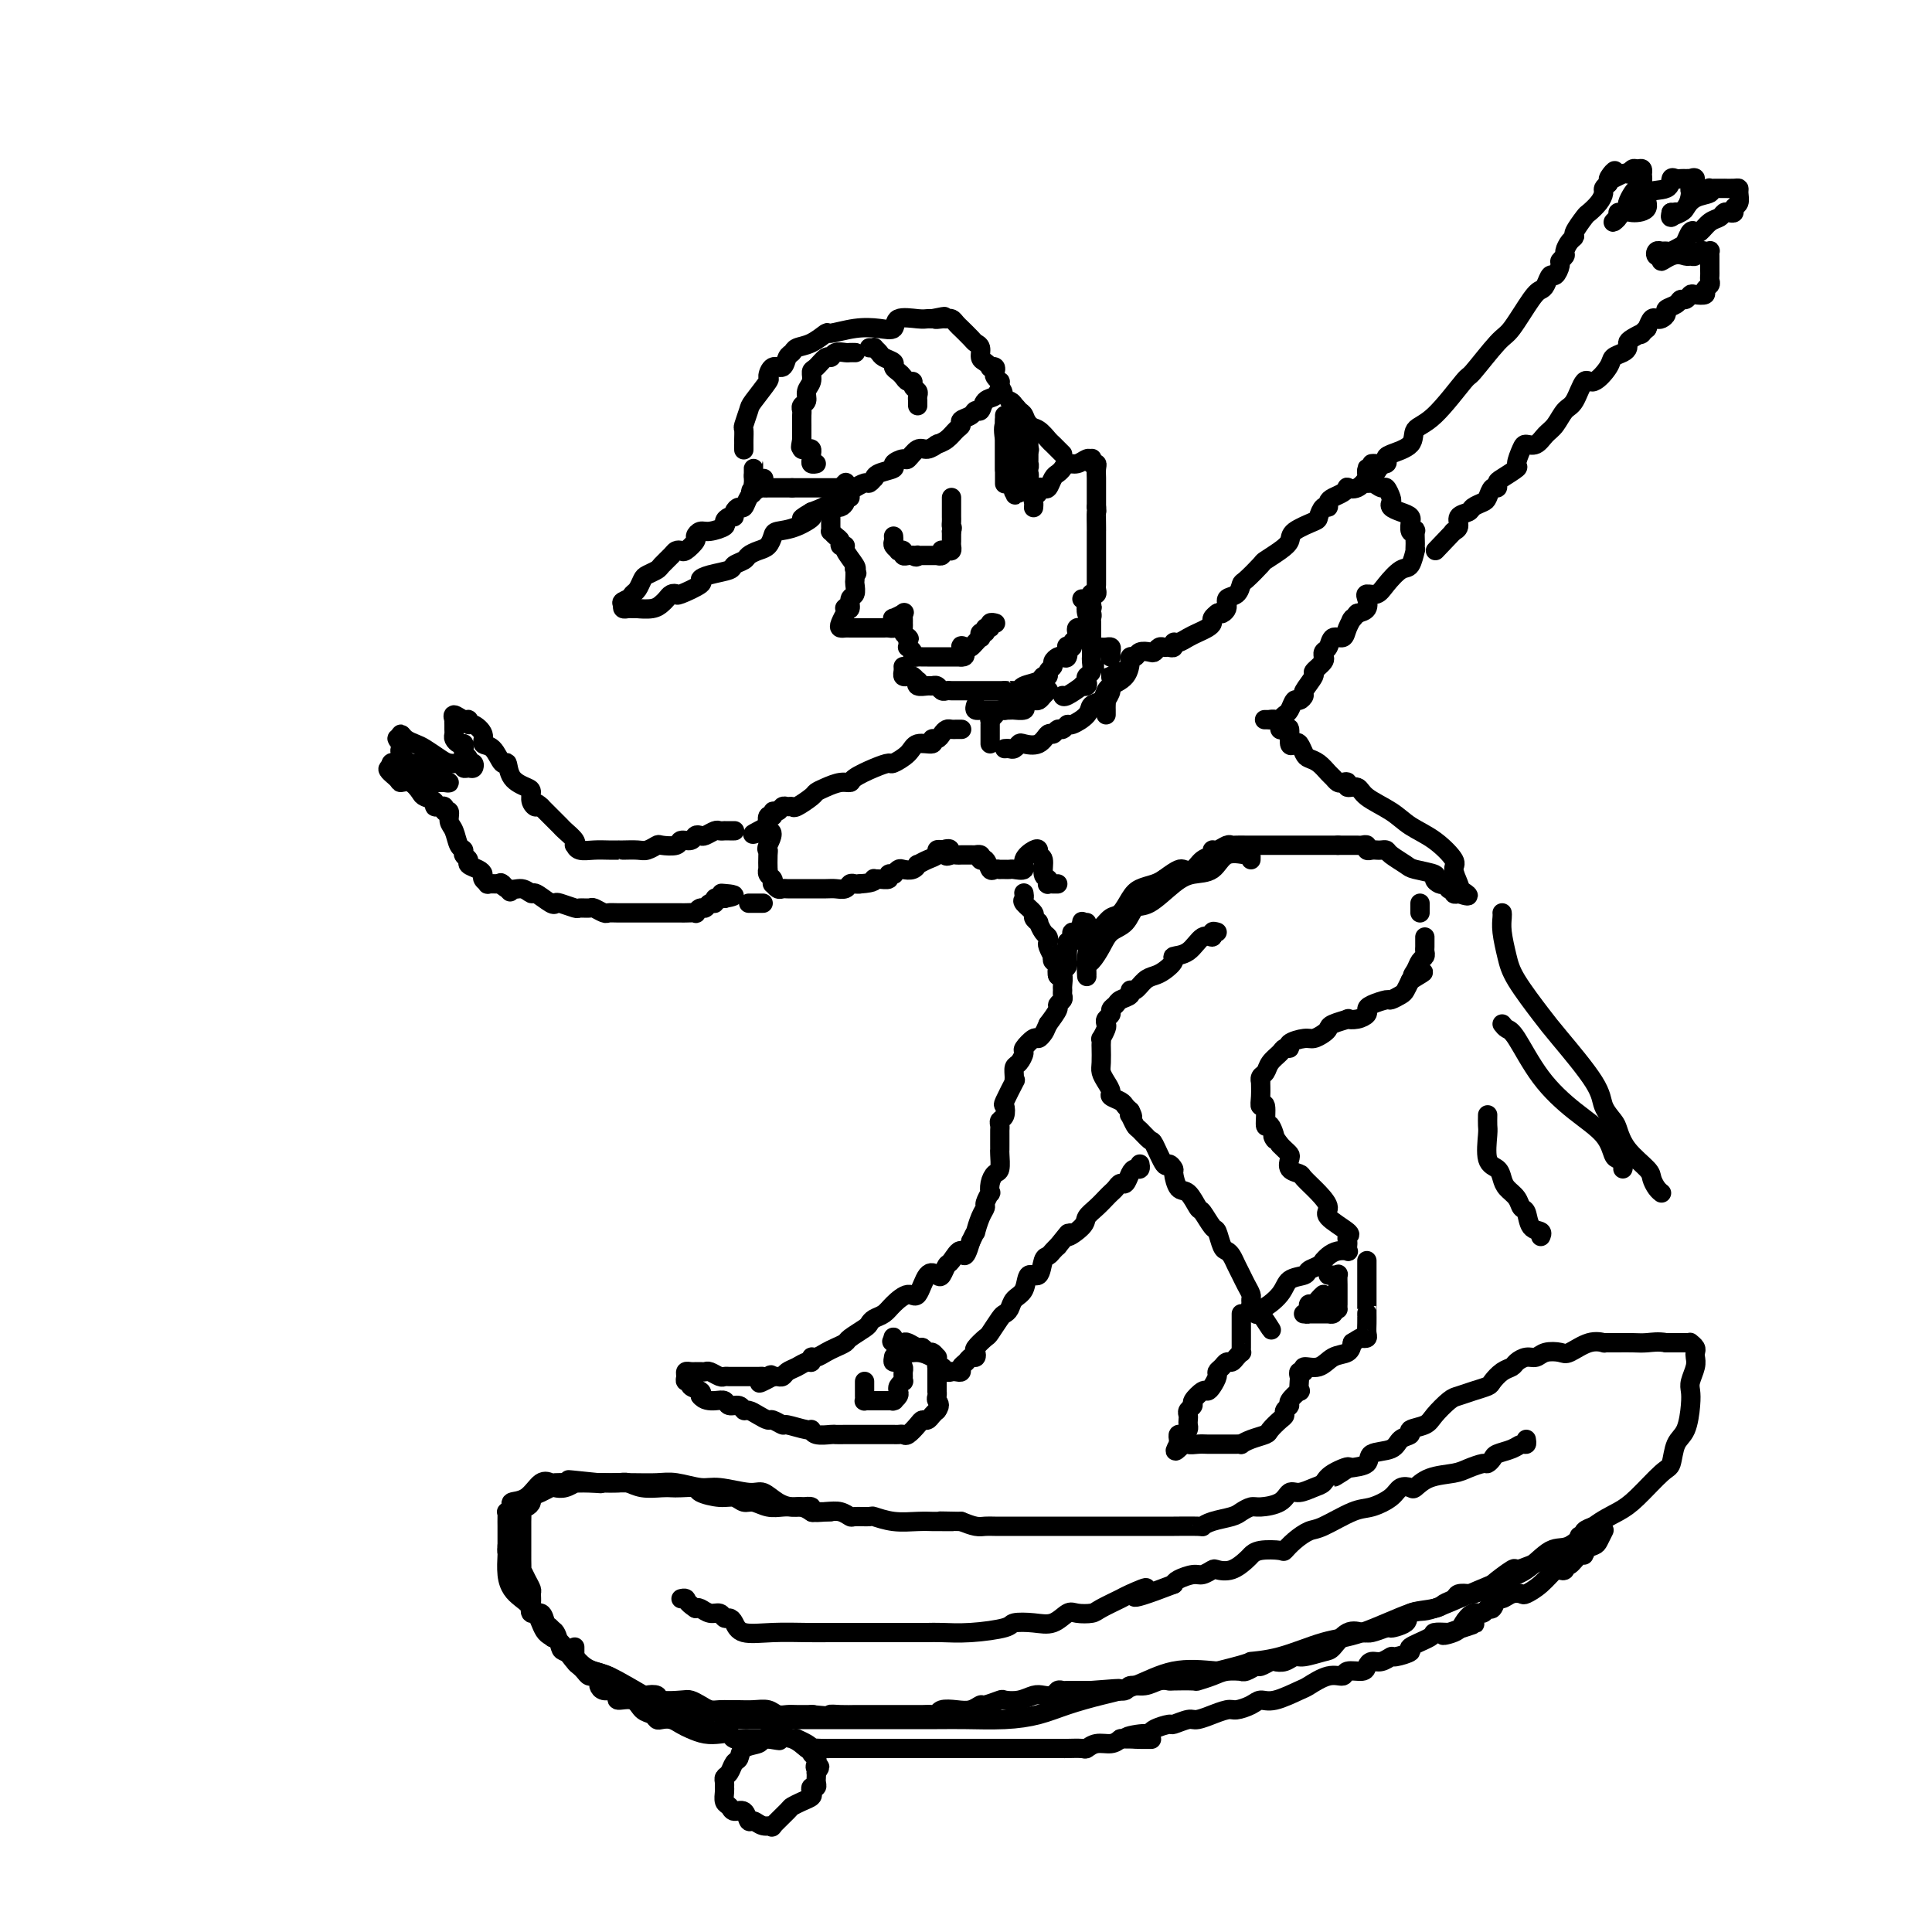 <svg viewBox='0 0 400 400' version='1.1' xmlns='http://www.w3.org/2000/svg' xmlns:xlink='http://www.w3.org/1999/xlink'><g fill='none' stroke='rgb(0,0,0)' stroke-width='4' stroke-linecap='round' stroke-linejoin='round'><path d='M154,93c0.000,0.117 0.000,0.234 0,0c-0.000,-0.234 -0.001,-0.820 0,-1c0.001,-0.180 0.004,0.047 0,0c-0.004,-0.047 -0.014,-0.366 0,-1c0.014,-0.634 0.054,-1.582 0,-2c-0.054,-0.418 -0.201,-0.306 0,-1c0.201,-0.694 0.749,-2.194 1,-3c0.251,-0.806 0.203,-0.918 1,-2c0.797,-1.082 2.437,-3.134 3,-4c0.563,-0.866 0.049,-0.547 0,-1c-0.049,-0.453 0.367,-1.680 1,-2c0.633,-0.320 1.484,0.266 2,0c0.516,-0.266 0.696,-1.386 1,-2c0.304,-0.614 0.733,-0.724 1,-1c0.267,-0.276 0.373,-0.719 1,-1c0.627,-0.281 1.774,-0.402 3,-1c1.226,-0.598 2.532,-1.675 3,-2c0.468,-0.325 0.097,0.102 1,0c0.903,-0.102 3.078,-0.731 5,-1c1.922,-0.269 3.590,-0.177 5,0c1.410,0.177 2.563,0.440 3,0c0.437,-0.440 0.158,-1.582 1,-2c0.842,-0.418 2.804,-0.113 4,0c1.196,0.113 1.628,0.032 2,0c0.372,-0.032 0.686,-0.016 1,0'/><path d='M193,66c4.510,-0.927 1.786,-0.246 1,0c-0.786,0.246 0.367,0.055 1,0c0.633,-0.055 0.744,0.024 1,0c0.256,-0.024 0.655,-0.152 1,0c0.345,0.152 0.635,0.583 1,1c0.365,0.417 0.804,0.819 1,1c0.196,0.181 0.147,0.142 0,0c-0.147,-0.142 -0.394,-0.385 0,0c0.394,0.385 1.429,1.398 2,2c0.571,0.602 0.679,0.792 1,1c0.321,0.208 0.856,0.434 1,1c0.144,0.566 -0.101,1.471 0,2c0.101,0.529 0.549,0.681 1,1c0.451,0.319 0.904,0.806 1,1c0.096,0.194 -0.167,0.094 0,0c0.167,-0.094 0.763,-0.184 1,0c0.237,0.184 0.116,0.640 0,1c-0.116,0.360 -0.227,0.622 0,1c0.227,0.378 0.792,0.871 1,1c0.208,0.129 0.059,-0.106 0,0c-0.059,0.106 -0.030,0.553 0,1'/><path d='M207,80c1.269,2.030 0.442,1.103 0,1c-0.442,-0.103 -0.498,0.616 -1,1c-0.502,0.384 -1.449,0.431 -2,1c-0.551,0.569 -0.707,1.658 -1,2c-0.293,0.342 -0.722,-0.064 -1,0c-0.278,0.064 -0.406,0.598 -1,1c-0.594,0.402 -1.655,0.672 -2,1c-0.345,0.328 0.026,0.715 0,1c-0.026,0.285 -0.450,0.467 -1,1c-0.550,0.533 -1.225,1.415 -2,2c-0.775,0.585 -1.649,0.873 -2,1c-0.351,0.127 -0.178,0.094 0,0c0.178,-0.094 0.362,-0.250 0,0c-0.362,0.250 -1.268,0.907 -2,1c-0.732,0.093 -1.290,-0.378 -2,0c-0.710,0.378 -1.574,1.607 -2,2c-0.426,0.393 -0.416,-0.048 -1,0c-0.584,0.048 -1.763,0.586 -2,1c-0.237,0.414 0.469,0.703 0,1c-0.469,0.297 -2.113,0.600 -3,1c-0.887,0.400 -1.016,0.895 -1,1c0.016,0.105 0.176,-0.182 0,0c-0.176,0.182 -0.687,0.832 -1,1c-0.313,0.168 -0.429,-0.147 -1,0c-0.571,0.147 -1.596,0.756 -2,1c-0.404,0.244 -0.186,0.124 0,0c0.186,-0.124 0.340,-0.251 0,0c-0.340,0.251 -1.174,0.882 -2,1c-0.826,0.118 -1.646,-0.276 -2,0c-0.354,0.276 -0.244,1.222 -1,2c-0.756,0.778 -2.378,1.389 -4,2'/><path d='M168,106c-4.211,2.440 -0.738,1.039 0,1c0.738,-0.039 -1.258,1.285 -3,2c-1.742,0.715 -3.230,0.822 -4,1c-0.770,0.178 -0.821,0.429 -1,1c-0.179,0.571 -0.486,1.462 -1,2c-0.514,0.538 -1.234,0.721 -2,1c-0.766,0.279 -1.577,0.652 -2,1c-0.423,0.348 -0.458,0.671 -1,1c-0.542,0.329 -1.591,0.664 -2,1c-0.409,0.336 -0.176,0.672 -1,1c-0.824,0.328 -2.703,0.648 -4,1c-1.297,0.352 -2.011,0.734 -2,1c0.011,0.266 0.746,0.414 0,1c-0.746,0.586 -2.973,1.610 -4,2c-1.027,0.390 -0.854,0.147 -1,0c-0.146,-0.147 -0.611,-0.197 -1,0c-0.389,0.197 -0.702,0.641 -1,1c-0.298,0.359 -0.580,0.632 -1,1c-0.420,0.368 -0.977,0.830 -2,1c-1.023,0.170 -2.513,0.046 -3,0c-0.487,-0.046 0.027,-0.015 0,0c-0.027,0.015 -0.595,0.014 -1,0c-0.405,-0.014 -0.648,-0.042 -1,0c-0.352,0.042 -0.815,0.155 -1,0c-0.185,-0.155 -0.093,-0.577 0,-1'/><path d='M129,125c-0.750,-0.329 0.375,-0.651 1,-1c0.625,-0.349 0.749,-0.724 1,-1c0.251,-0.276 0.630,-0.454 1,-1c0.370,-0.546 0.733,-1.459 1,-2c0.267,-0.541 0.439,-0.709 1,-1c0.561,-0.291 1.513,-0.705 2,-1c0.487,-0.295 0.510,-0.469 1,-1c0.490,-0.531 1.445,-1.417 2,-2c0.555,-0.583 0.708,-0.863 1,-1c0.292,-0.137 0.722,-0.132 1,0c0.278,0.132 0.405,0.390 1,0c0.595,-0.390 1.660,-1.428 2,-2c0.340,-0.572 -0.043,-0.678 0,-1c0.043,-0.322 0.512,-0.861 1,-1c0.488,-0.139 0.996,0.121 2,0c1.004,-0.121 2.503,-0.624 3,-1c0.497,-0.376 -0.007,-0.627 0,-1c0.007,-0.373 0.527,-0.869 1,-1c0.473,-0.131 0.900,0.102 1,0c0.100,-0.102 -0.127,-0.538 0,-1c0.127,-0.462 0.609,-0.950 1,-1c0.391,-0.050 0.693,0.337 1,0c0.307,-0.337 0.621,-1.398 1,-2c0.379,-0.602 0.823,-0.743 1,-1c0.177,-0.257 0.089,-0.628 0,-1'/><path d='M156,101c4.177,-3.742 1.119,-1.096 0,0c-1.119,1.096 -0.300,0.643 0,0c0.300,-0.643 0.080,-1.476 0,-2c-0.080,-0.524 -0.022,-0.740 0,-1c0.022,-0.260 0.006,-0.564 0,-1c-0.006,-0.436 -0.001,-1.004 0,-1c0.001,0.004 -0.000,0.579 0,1c0.000,0.421 0.003,0.687 0,1c-0.003,0.313 -0.011,0.671 0,1c0.011,0.329 0.041,0.627 0,1c-0.041,0.373 -0.155,0.821 0,1c0.155,0.179 0.577,0.090 1,0'/><path d='M157,101c0.112,0.464 -0.110,0.124 0,0c0.110,-0.124 0.550,-0.033 1,0c0.450,0.033 0.908,0.009 1,0c0.092,-0.009 -0.183,-0.002 0,0c0.183,0.002 0.824,0.001 1,0c0.176,-0.001 -0.111,-0.000 0,0c0.111,0.000 0.621,0.000 1,0c0.379,-0.000 0.627,-0.000 1,0c0.373,0.000 0.870,0.000 1,0c0.130,-0.000 -0.106,-0.000 0,0c0.106,0.000 0.553,0.000 1,0'/><path d='M164,101c1.484,0.000 1.693,0.000 2,0c0.307,-0.000 0.713,-0.000 1,0c0.287,0.000 0.454,0.000 1,0c0.546,-0.000 1.470,-0.000 2,0c0.530,0.000 0.668,0.000 1,0c0.332,-0.000 0.860,-0.000 1,0c0.140,0.000 -0.107,0.001 0,0c0.107,-0.001 0.568,-0.004 1,0c0.432,0.004 0.834,0.015 1,0c0.166,-0.015 0.096,-0.056 0,0c-0.096,0.056 -0.218,0.207 0,0c0.218,-0.207 0.777,-0.774 1,-1c0.223,-0.226 0.112,-0.113 0,0'/><path d='M177,73c0.097,0.002 0.195,0.005 0,0c-0.195,-0.005 -0.681,-0.017 -1,0c-0.319,0.017 -0.470,0.064 -1,0c-0.530,-0.064 -1.438,-0.239 -2,0c-0.562,0.239 -0.776,0.893 -1,1c-0.224,0.107 -0.456,-0.334 -1,0c-0.544,0.334 -1.399,1.441 -2,2c-0.601,0.559 -0.950,0.569 -1,1c-0.050,0.431 0.197,1.282 0,2c-0.197,0.718 -0.837,1.304 -1,2c-0.163,0.696 0.153,1.501 0,2c-0.153,0.499 -0.773,0.693 -1,1c-0.227,0.307 -0.061,0.726 0,1c0.061,0.274 0.016,0.402 0,1c-0.016,0.598 -0.004,1.666 0,2c0.004,0.334 0.001,-0.065 0,0c-0.001,0.065 -0.000,0.594 0,1c0.000,0.406 0.000,0.687 0,1c-0.000,0.313 -0.000,0.656 0,1'/><path d='M166,91c-0.467,2.563 -0.135,1.471 0,1c0.135,-0.471 0.075,-0.319 0,0c-0.075,0.319 -0.163,0.806 0,1c0.163,0.194 0.579,0.094 1,0c0.421,-0.094 0.849,-0.183 1,0c0.151,0.183 0.027,0.637 0,1c-0.027,0.363 0.044,0.633 0,1c-0.044,0.367 -0.204,0.830 0,1c0.204,0.170 0.773,0.049 1,0c0.227,-0.049 0.114,-0.024 0,0'/><path d='M180,72c0.449,0.024 0.899,0.048 1,0c0.101,-0.048 -0.145,-0.168 0,0c0.145,0.168 0.683,0.622 1,1c0.317,0.378 0.414,0.678 1,1c0.586,0.322 1.662,0.665 2,1c0.338,0.335 -0.063,0.663 0,1c0.063,0.337 0.590,0.682 1,1c0.410,0.318 0.702,0.610 1,1c0.298,0.390 0.602,0.878 1,1c0.398,0.122 0.891,-0.121 1,0c0.109,0.121 -0.167,0.606 0,1c0.167,0.394 0.777,0.698 1,1c0.223,0.302 0.060,0.603 0,1c-0.060,0.397 -0.016,0.890 0,1c0.016,0.110 0.004,-0.163 0,0c-0.004,0.163 -0.001,0.761 0,1c0.001,0.239 0.001,0.120 0,0'/><path d='M176,103c-0.444,-0.083 -0.889,-0.166 -1,0c-0.111,0.166 0.110,0.579 0,1c-0.110,0.421 -0.551,0.848 -1,1c-0.449,0.152 -0.905,0.030 -1,0c-0.095,-0.030 0.171,0.034 0,0c-0.171,-0.034 -0.778,-0.164 -1,0c-0.222,0.164 -0.059,0.622 0,1c0.059,0.378 0.015,0.675 0,1c-0.015,0.325 -0.001,0.679 0,1c0.001,0.321 -0.010,0.611 0,1c0.010,0.389 0.040,0.879 0,1c-0.040,0.121 -0.150,-0.125 0,0c0.150,0.125 0.560,0.623 1,1c0.440,0.377 0.910,0.633 1,1c0.090,0.367 -0.200,0.844 0,1c0.200,0.156 0.889,-0.010 1,0c0.111,0.010 -0.355,0.195 0,1c0.355,0.805 1.530,2.230 2,3c0.470,0.770 0.235,0.885 0,1'/><path d='M177,118c0.774,1.268 0.208,0.438 0,0c-0.208,-0.438 -0.060,-0.483 0,0c0.060,0.483 0.031,1.496 0,2c-0.031,0.504 -0.065,0.499 0,1c0.065,0.501 0.228,1.506 0,2c-0.228,0.494 -0.846,0.476 -1,1c-0.154,0.524 0.156,1.589 0,2c-0.156,0.411 -0.777,0.169 -1,0c-0.223,-0.169 -0.046,-0.266 0,0c0.046,0.266 -0.037,0.894 0,1c0.037,0.106 0.195,-0.311 0,0c-0.195,0.311 -0.742,1.351 -1,2c-0.258,0.649 -0.227,0.906 0,1c0.227,0.094 0.652,0.025 1,0c0.348,-0.025 0.621,-0.007 1,0c0.379,0.007 0.864,0.002 1,0c0.136,-0.002 -0.079,-0.000 0,0c0.079,0.000 0.451,0.000 1,0c0.549,-0.000 1.274,-0.000 2,0'/><path d='M180,130c1.167,-0.000 1.086,-0.000 1,0c-0.086,0.000 -0.177,0.001 0,0c0.177,-0.001 0.622,-0.003 1,0c0.378,0.003 0.690,0.011 1,0c0.310,-0.011 0.617,-0.040 1,0c0.383,0.040 0.842,0.151 1,0c0.158,-0.151 0.014,-0.563 0,-1c-0.014,-0.437 0.101,-0.899 0,-1c-0.101,-0.101 -0.420,0.158 0,0c0.420,-0.158 1.577,-0.733 2,-1c0.423,-0.267 0.113,-0.226 0,0c-0.113,0.226 -0.027,0.638 0,1c0.027,0.362 -0.003,0.674 0,1c0.003,0.326 0.039,0.665 0,1c-0.039,0.335 -0.154,0.667 0,1c0.154,0.333 0.577,0.666 1,1'/><path d='M188,132c0.465,0.575 0.129,0.013 0,0c-0.129,-0.013 -0.049,0.522 0,1c0.049,0.478 0.069,0.899 0,1c-0.069,0.101 -0.225,-0.116 0,0c0.225,0.116 0.833,0.567 1,1c0.167,0.433 -0.105,0.848 0,1c0.105,0.152 0.589,0.041 1,0c0.411,-0.041 0.751,-0.011 1,0c0.249,0.011 0.409,0.003 1,0c0.591,-0.003 1.615,-0.001 2,0c0.385,0.001 0.130,0.000 0,0c-0.130,-0.000 -0.137,-0.000 0,0c0.137,0.000 0.418,0.000 1,0c0.582,-0.000 1.464,-0.000 2,0c0.536,0.000 0.724,0.000 1,0c0.276,-0.000 0.638,-0.000 1,0'/><path d='M199,136c1.654,0.169 0.289,-1.409 0,-2c-0.289,-0.591 0.497,-0.196 1,0c0.503,0.196 0.722,0.192 1,0c0.278,-0.192 0.614,-0.572 1,-1c0.386,-0.428 0.820,-0.903 1,-1c0.180,-0.097 0.105,0.185 0,0c-0.105,-0.185 -0.239,-0.838 0,-1c0.239,-0.162 0.852,0.167 1,0c0.148,-0.167 -0.170,-0.829 0,-1c0.170,-0.171 0.829,0.150 1,0c0.171,-0.150 -0.146,-0.771 0,-1c0.146,-0.229 0.756,-0.065 1,0c0.244,0.065 0.122,0.033 0,0'/><path d='M187,138c0.024,0.312 0.049,0.623 0,1c-0.049,0.377 -0.170,0.818 0,1c0.170,0.182 0.632,0.105 1,0c0.368,-0.105 0.641,-0.238 1,0c0.359,0.238 0.803,0.849 1,1c0.197,0.151 0.147,-0.157 0,0c-0.147,0.157 -0.390,0.778 0,1c0.390,0.222 1.414,0.045 2,0c0.586,-0.045 0.734,0.040 1,0c0.266,-0.040 0.648,-0.207 1,0c0.352,0.207 0.673,0.788 1,1c0.327,0.212 0.661,0.057 1,0c0.339,-0.057 0.682,-0.015 1,0c0.318,0.015 0.609,0.004 1,0c0.391,-0.004 0.882,-0.001 1,0c0.118,0.001 -0.137,0.000 0,0c0.137,-0.000 0.667,-0.000 1,0c0.333,0.000 0.471,0.000 1,0c0.529,-0.000 1.451,-0.000 2,0c0.549,0.000 0.724,0.000 1,0c0.276,-0.000 0.651,-0.000 1,0c0.349,0.000 0.671,0.000 1,0c0.329,-0.000 0.665,-0.000 1,0c0.335,0.000 0.667,0.000 1,0'/><path d='M208,143c2.192,0.004 1.172,0.012 1,0c-0.172,-0.012 0.503,-0.046 1,0c0.497,0.046 0.817,0.171 1,0c0.183,-0.171 0.230,-0.637 1,-1c0.770,-0.363 2.263,-0.622 3,-1c0.737,-0.378 0.719,-0.875 1,-1c0.281,-0.125 0.863,0.120 1,0c0.137,-0.120 -0.171,-0.607 0,-1c0.171,-0.393 0.820,-0.692 1,-1c0.180,-0.308 -0.109,-0.626 0,-1c0.109,-0.374 0.617,-0.804 1,-1c0.383,-0.196 0.643,-0.157 1,0c0.357,0.157 0.813,0.431 1,0c0.187,-0.431 0.106,-1.569 0,-2c-0.106,-0.431 -0.238,-0.157 0,0c0.238,0.157 0.848,0.196 1,0c0.152,-0.196 -0.152,-0.627 0,-1c0.152,-0.373 0.759,-0.688 1,-1c0.241,-0.312 0.116,-0.620 0,-1c-0.116,-0.380 -0.224,-0.833 0,-1c0.224,-0.167 0.778,-0.048 1,0c0.222,0.048 0.111,0.024 0,0'/><path d='M214,105c-0.009,0.089 -0.017,0.178 0,0c0.017,-0.178 0.060,-0.623 0,-1c-0.060,-0.377 -0.223,-0.688 0,-1c0.223,-0.312 0.833,-0.626 1,-1c0.167,-0.374 -0.110,-0.807 0,-1c0.110,-0.193 0.607,-0.145 1,0c0.393,0.145 0.682,0.389 1,0c0.318,-0.389 0.665,-1.410 1,-2c0.335,-0.590 0.657,-0.751 1,-1c0.343,-0.249 0.709,-0.588 1,-1c0.291,-0.412 0.509,-0.896 1,-1c0.491,-0.104 1.255,0.172 2,0c0.745,-0.172 1.471,-0.793 2,-1c0.529,-0.207 0.860,-0.001 1,0c0.140,0.001 0.090,-0.203 0,0c-0.090,0.203 -0.220,0.814 0,1c0.220,0.186 0.791,-0.053 1,0c0.209,0.053 0.056,0.398 0,1c-0.056,0.602 -0.015,1.460 0,2c0.015,0.540 0.004,0.763 0,1c-0.004,0.237 -0.001,0.487 0,1c0.001,0.513 0.000,1.289 0,2c-0.000,0.711 -0.000,1.355 0,2'/><path d='M227,105c0.155,1.609 0.041,0.630 0,1c-0.041,0.370 -0.011,2.088 0,3c0.011,0.912 0.003,1.018 0,1c-0.003,-0.018 -0.001,-0.158 0,0c0.001,0.158 0.000,0.615 0,1c-0.000,0.385 -0.000,0.698 0,1c0.000,0.302 0.000,0.591 0,1c-0.000,0.409 -0.000,0.937 0,1c0.000,0.063 0.000,-0.339 0,0c-0.000,0.339 -0.000,1.418 0,2c0.000,0.582 0.000,0.667 0,1c-0.000,0.333 -0.000,0.915 0,1c0.000,0.085 0.001,-0.327 0,0c-0.001,0.327 -0.004,1.394 0,2c0.004,0.606 0.015,0.750 0,1c-0.015,0.250 -0.057,0.606 0,1c0.057,0.394 0.211,0.827 0,1c-0.211,0.173 -0.789,0.088 -1,0c-0.211,-0.088 -0.057,-0.177 0,0c0.057,0.177 0.016,0.622 0,1c-0.016,0.378 -0.008,0.689 0,1'/><path d='M226,125c-0.171,3.316 -0.098,1.607 0,1c0.098,-0.607 0.222,-0.110 0,0c-0.222,0.110 -0.792,-0.166 -1,0c-0.208,0.166 -0.056,0.776 0,1c0.056,0.224 0.016,0.064 0,0c-0.016,-0.064 -0.008,-0.032 0,0'/><path d='M185,111c0.033,0.339 0.065,0.678 0,1c-0.065,0.322 -0.229,0.626 0,1c0.229,0.374 0.849,0.818 1,1c0.151,0.182 -0.167,0.101 0,0c0.167,-0.101 0.818,-0.223 1,0c0.182,0.223 -0.105,0.791 0,1c0.105,0.209 0.601,0.060 1,0c0.399,-0.060 0.699,-0.030 1,0'/><path d='M189,115c0.858,0.619 1.003,0.166 1,0c-0.003,-0.166 -0.155,-0.044 0,0c0.155,0.044 0.616,0.012 1,0c0.384,-0.012 0.690,-0.003 1,0c0.310,0.003 0.623,0.002 1,0c0.377,-0.002 0.819,-0.004 1,0c0.181,0.004 0.100,0.015 0,0c-0.100,-0.015 -0.220,-0.057 0,0c0.220,0.057 0.781,0.212 1,0c0.219,-0.212 0.097,-0.792 0,-1c-0.097,-0.208 -0.170,-0.045 0,0c0.170,0.045 0.581,-0.029 1,0c0.419,0.029 0.844,0.162 1,0c0.156,-0.162 0.042,-0.618 0,-1c-0.042,-0.382 -0.011,-0.691 0,-1c0.011,-0.309 0.003,-0.619 0,-1c-0.003,-0.381 -0.001,-0.833 0,-1c0.001,-0.167 0.000,-0.048 0,0c-0.000,0.048 -0.000,0.024 0,0'/><path d='M197,110c0.309,-0.952 0.083,-0.834 0,-1c-0.083,-0.166 -0.022,-0.618 0,-1c0.022,-0.382 0.006,-0.694 0,-1c-0.006,-0.306 -0.002,-0.608 0,-1c0.002,-0.392 0.000,-0.876 0,-1c-0.000,-0.124 -0.000,0.111 0,0c0.000,-0.111 0.000,-0.568 0,-1c-0.000,-0.432 -0.000,-0.838 0,-1c0.000,-0.162 0.000,-0.081 0,0'/><path d='M208,86c0.000,0.335 0.000,0.671 0,1c0.000,0.329 -0.000,0.653 0,1c0.000,0.347 0.000,0.718 0,1c0.000,0.282 -0.000,0.473 0,1c0.000,0.527 0.000,1.388 0,2c-0.000,0.612 0.000,0.976 0,1c0.000,0.024 0.000,-0.292 0,0c0.000,0.292 0.000,1.192 0,2c-0.000,0.808 0.000,1.524 0,2c0.000,0.476 0.000,0.713 0,1c0.000,0.287 0.000,0.624 0,1c0.000,0.376 0.000,0.791 0,1c0.000,0.209 0.000,0.211 0,0c0.000,-0.211 0.000,-0.634 0,-1c0.000,-0.366 0.000,-0.676 0,-1c0.000,-0.324 0.000,-0.662 0,-1'/><path d='M208,97c-0.000,1.066 -0.000,-1.770 0,-3c0.000,-1.230 0.000,-0.854 0,-1c-0.000,-0.146 -0.000,-0.812 0,-1c0.000,-0.188 0.000,0.103 0,0c-0.000,-0.103 -0.000,-0.601 0,-1c0.000,-0.399 0.000,-0.700 0,-1c-0.000,-0.300 -0.000,-0.598 0,-1c0.000,-0.402 0.001,-0.907 0,-1c-0.001,-0.093 -0.002,0.226 0,0c0.002,-0.226 0.008,-0.998 0,-1c-0.008,-0.002 -0.030,0.766 0,1c0.030,0.234 0.113,-0.067 0,0c-0.113,0.067 -0.423,0.501 0,3c0.423,2.499 1.577,7.061 2,9c0.423,1.939 0.114,1.253 0,1c-0.114,-0.253 -0.033,-0.072 0,0c0.033,0.072 0.016,0.036 0,0'/><path d='M210,101c0.327,2.242 0.144,1.347 0,1c-0.144,-0.347 -0.249,-0.145 0,0c0.249,0.145 0.852,0.232 1,0c0.148,-0.232 -0.157,-0.782 0,-1c0.157,-0.218 0.778,-0.103 1,0c0.222,0.103 0.045,0.195 0,0c-0.045,-0.195 0.040,-0.678 0,-1c-0.040,-0.322 -0.207,-0.482 0,-1c0.207,-0.518 0.788,-1.395 1,-2c0.212,-0.605 0.057,-0.937 0,-1c-0.057,-0.063 -0.015,0.142 0,0c0.015,-0.142 0.004,-0.631 0,-1c-0.004,-0.369 -0.001,-0.619 0,-1c0.001,-0.381 0.000,-0.893 0,-1c-0.000,-0.107 -0.000,0.192 0,0c0.000,-0.192 0.000,-0.876 0,-1c-0.000,-0.124 -0.000,0.313 0,0c0.000,-0.313 0.000,-1.375 0,-2c-0.000,-0.625 -0.000,-0.812 0,-1'/><path d='M213,89c0.226,-2.117 -0.709,-1.411 -1,-1c-0.291,0.411 0.061,0.526 0,0c-0.061,-0.526 -0.534,-1.693 -1,-2c-0.466,-0.307 -0.923,0.247 -1,0c-0.077,-0.247 0.227,-1.296 0,-2c-0.227,-0.704 -0.985,-1.063 -1,-1c-0.015,0.063 0.713,0.547 1,1c0.287,0.453 0.133,0.876 0,1c-0.133,0.124 -0.246,-0.051 0,0c0.246,0.051 0.851,0.328 1,1c0.149,0.672 -0.156,1.739 0,2c0.156,0.261 0.774,-0.285 1,0c0.226,0.285 0.061,1.401 0,2c-0.061,0.599 -0.016,0.683 0,1c0.016,0.317 0.004,0.869 0,1c-0.004,0.131 -0.001,-0.157 0,0c0.001,0.157 0.000,0.759 0,1c-0.000,0.241 -0.000,0.120 0,0'/><path d='M212,93c0.465,1.726 0.128,1.040 0,1c-0.128,-0.040 -0.048,0.567 0,1c0.048,0.433 0.066,0.693 0,1c-0.066,0.307 -0.214,0.660 0,1c0.214,0.340 0.789,0.666 1,1c0.211,0.334 0.056,0.677 0,1c-0.056,0.323 -0.015,0.625 0,1c0.015,0.375 0.004,0.821 0,1c-0.004,0.179 -0.002,0.089 0,0'/><path d='M224,124c0.425,0.024 0.850,0.048 1,0c0.150,-0.048 0.026,-0.168 0,0c-0.026,0.168 0.046,0.623 0,1c-0.046,0.377 -0.208,0.677 0,1c0.208,0.323 0.788,0.669 1,1c0.212,0.331 0.057,0.648 0,1c-0.057,0.352 -0.015,0.738 0,1c0.015,0.262 0.004,0.399 0,1c-0.004,0.601 -0.001,1.667 0,2c0.001,0.333 0.000,-0.065 0,0c-0.000,0.065 -0.000,0.594 0,1c0.000,0.406 0.001,0.690 0,1c-0.001,0.310 -0.004,0.646 0,1c0.004,0.354 0.015,0.724 0,1c-0.015,0.276 -0.055,0.456 0,1c0.055,0.544 0.206,1.453 0,2c-0.206,0.547 -0.771,0.733 -1,1c-0.229,0.267 -0.124,0.615 0,1c0.124,0.385 0.268,0.807 0,1c-0.268,0.193 -0.947,0.157 -1,0c-0.053,-0.157 0.522,-0.434 0,0c-0.522,0.434 -2.141,1.578 -3,2c-0.859,0.422 -0.960,0.120 -1,0c-0.040,-0.120 -0.020,-0.060 0,0'/><path d='M220,94c-0.448,-0.449 -0.896,-0.898 -1,-1c-0.104,-0.102 0.137,0.142 0,0c-0.137,-0.142 -0.653,-0.672 -1,-1c-0.347,-0.328 -0.527,-0.454 -1,-1c-0.473,-0.546 -1.241,-1.510 -2,-2c-0.759,-0.490 -1.510,-0.505 -2,-1c-0.490,-0.495 -0.719,-1.469 -1,-2c-0.281,-0.531 -0.613,-0.617 -1,-1c-0.387,-0.383 -0.828,-1.062 -1,-1c-0.172,0.062 -0.075,0.867 0,1c0.075,0.133 0.129,-0.406 0,0c-0.129,0.406 -0.441,1.755 0,3c0.441,1.245 1.634,2.385 2,3c0.366,0.615 -0.094,0.704 0,1c0.094,0.296 0.741,0.799 1,1c0.259,0.201 0.129,0.101 0,0'/><path d='M202,146c-0.128,0.423 -0.256,0.845 0,1c0.256,0.155 0.895,0.041 1,0c0.105,-0.041 -0.322,-0.011 0,0c0.322,0.011 1.395,0.003 2,0c0.605,-0.003 0.741,-0.001 1,0c0.259,0.001 0.642,0.000 1,0c0.358,-0.000 0.692,0.001 1,0c0.308,-0.001 0.590,-0.003 1,0c0.410,0.003 0.946,0.011 1,0c0.054,-0.011 -0.375,-0.041 0,0c0.375,0.041 1.553,0.154 2,0c0.447,-0.154 0.161,-0.577 0,-1c-0.161,-0.423 -0.198,-0.848 0,-1c0.198,-0.152 0.631,-0.030 1,0c0.369,0.030 0.673,-0.030 1,0c0.327,0.030 0.676,0.152 1,0c0.324,-0.152 0.623,-0.577 1,-1c0.377,-0.423 0.832,-0.845 1,-1c0.168,-0.155 0.048,-0.044 0,0c-0.048,0.044 -0.024,0.022 0,0'/><path d='M227,134c0.340,-0.006 0.679,-0.012 1,0c0.321,0.012 0.622,0.041 1,0c0.378,-0.041 0.833,-0.154 1,0c0.167,0.154 0.045,0.575 0,1c-0.045,0.425 -0.012,0.856 0,1c0.012,0.144 0.003,0.003 0,0c-0.003,-0.003 -0.001,0.133 0,1c0.001,0.867 0.001,2.467 0,3c-0.001,0.533 -0.004,0.001 0,0c0.004,-0.001 0.013,0.528 0,1c-0.013,0.472 -0.049,0.885 0,1c0.049,0.115 0.184,-0.069 0,0c-0.184,0.069 -0.687,0.390 -1,1c-0.313,0.610 -0.437,1.507 -1,2c-0.563,0.493 -1.565,0.581 -2,1c-0.435,0.419 -0.301,1.169 -1,2c-0.699,0.831 -2.229,1.744 -3,2c-0.771,0.256 -0.784,-0.144 -1,0c-0.216,0.144 -0.637,0.831 -1,1c-0.363,0.169 -0.668,-0.179 -1,0c-0.332,0.179 -0.691,0.884 -1,1c-0.309,0.116 -0.569,-0.357 -1,0c-0.431,0.357 -1.032,1.546 -2,2c-0.968,0.454 -2.302,0.174 -3,0c-0.698,-0.174 -0.762,-0.243 -1,0c-0.238,0.243 -0.652,0.797 -1,1c-0.348,0.203 -0.629,0.054 -1,0c-0.371,-0.054 -0.831,-0.015 -1,0c-0.169,0.015 -0.048,0.004 0,0c0.048,-0.004 0.024,-0.002 0,0'/><path d='M229,148c0.003,-0.344 0.005,-0.687 0,-1c-0.005,-0.313 -0.018,-0.594 0,-1c0.018,-0.406 0.068,-0.936 0,-1c-0.068,-0.064 -0.253,0.339 0,0c0.253,-0.339 0.944,-1.421 1,-2c0.056,-0.579 -0.522,-0.657 0,-1c0.522,-0.343 2.143,-0.953 3,-2c0.857,-1.047 0.950,-2.533 1,-3c0.050,-0.467 0.059,0.085 0,0c-0.059,-0.085 -0.185,-0.806 0,-1c0.185,-0.194 0.679,0.140 1,0c0.321,-0.140 0.467,-0.756 1,-1c0.533,-0.244 1.452,-0.118 2,0c0.548,0.118 0.725,0.229 1,0c0.275,-0.229 0.647,-0.797 1,-1c0.353,-0.203 0.685,-0.039 1,0c0.315,0.039 0.612,-0.045 1,0c0.388,0.045 0.866,0.219 1,0c0.134,-0.219 -0.077,-0.832 0,-1c0.077,-0.168 0.441,0.110 1,0c0.559,-0.110 1.312,-0.607 2,-1c0.688,-0.393 1.313,-0.684 2,-1c0.687,-0.316 1.438,-0.659 2,-1c0.562,-0.341 0.934,-0.679 1,-1c0.066,-0.321 -0.175,-0.625 0,-1c0.175,-0.375 0.764,-0.821 1,-1c0.236,-0.179 0.118,-0.089 0,0'/><path d='M252,127c2.633,-1.207 1.217,-0.226 1,0c-0.217,0.226 0.766,-0.305 1,-1c0.234,-0.695 -0.280,-1.556 0,-2c0.280,-0.444 1.355,-0.471 2,-1c0.645,-0.529 0.862,-1.559 1,-2c0.138,-0.441 0.199,-0.292 1,-1c0.801,-0.708 2.344,-2.272 3,-3c0.656,-0.728 0.425,-0.619 1,-1c0.575,-0.381 1.957,-1.253 3,-2c1.043,-0.747 1.746,-1.371 2,-2c0.254,-0.629 0.058,-1.264 1,-2c0.942,-0.736 3.022,-1.573 4,-2c0.978,-0.427 0.852,-0.443 1,-1c0.148,-0.557 0.568,-1.655 1,-2c0.432,-0.345 0.876,0.061 1,0c0.124,-0.061 -0.073,-0.591 0,-1c0.073,-0.409 0.418,-0.696 1,-1c0.582,-0.304 1.403,-0.624 2,-1c0.597,-0.376 0.969,-0.807 1,-1c0.031,-0.193 -0.279,-0.147 0,0c0.279,0.147 1.147,0.396 2,0c0.853,-0.396 1.693,-1.436 2,-2c0.307,-0.564 0.083,-0.652 0,-1c-0.083,-0.348 -0.024,-0.957 0,-1c0.024,-0.043 0.012,0.478 0,1'/><path d='M283,98c5.052,-4.302 2.180,-0.558 1,1c-1.180,1.558 -0.670,0.928 0,1c0.670,0.072 1.498,0.845 2,1c0.502,0.155 0.676,-0.309 1,0c0.324,0.309 0.798,1.392 1,2c0.202,0.608 0.131,0.742 0,1c-0.131,0.258 -0.322,0.642 0,1c0.322,0.358 1.157,0.692 2,1c0.843,0.308 1.694,0.591 2,1c0.306,0.409 0.068,0.945 0,1c-0.068,0.055 0.034,-0.371 0,0c-0.034,0.371 -0.205,1.538 0,2c0.205,0.462 0.787,0.219 1,0c0.213,-0.219 0.058,-0.416 0,0c-0.058,0.416 -0.018,1.443 0,2c0.018,0.557 0.014,0.644 0,1c-0.014,0.356 -0.038,0.980 0,1c0.038,0.020 0.138,-0.565 0,0c-0.138,0.565 -0.514,2.280 -1,3c-0.486,0.720 -1.083,0.444 -2,1c-0.917,0.556 -2.153,1.946 -3,3c-0.847,1.054 -1.304,1.774 -2,2c-0.696,0.226 -1.630,-0.043 -2,0c-0.370,0.043 -0.177,0.396 0,1c0.177,0.604 0.336,1.458 0,2c-0.336,0.542 -1.168,0.771 -2,1'/><path d='M281,127c-2.031,2.460 -1.107,1.111 -1,1c0.107,-0.111 -0.602,1.017 -1,2c-0.398,0.983 -0.485,1.823 -1,2c-0.515,0.177 -1.459,-0.307 -2,0c-0.541,0.307 -0.679,1.405 -1,2c-0.321,0.595 -0.826,0.689 -1,1c-0.174,0.311 -0.016,0.841 0,1c0.016,0.159 -0.109,-0.052 0,0c0.109,0.052 0.450,0.367 0,1c-0.450,0.633 -1.693,1.586 -2,2c-0.307,0.414 0.321,0.291 0,1c-0.321,0.709 -1.592,2.249 -2,3c-0.408,0.751 0.046,0.712 0,1c-0.046,0.288 -0.590,0.904 -1,1c-0.410,0.096 -0.684,-0.328 -1,0c-0.316,0.328 -0.675,1.408 -1,2c-0.325,0.592 -0.616,0.694 -1,1c-0.384,0.306 -0.860,0.814 -1,1c-0.140,0.186 0.055,0.050 0,0c-0.055,-0.050 -0.361,-0.013 -1,0c-0.639,0.013 -1.611,0.004 -2,0c-0.389,-0.004 -0.194,-0.002 0,0'/><path d='M210,145c-0.455,-0.083 -0.909,-0.167 -1,0c-0.091,0.167 0.183,0.583 0,1c-0.183,0.417 -0.823,0.834 -1,1c-0.177,0.166 0.110,0.082 0,0c-0.110,-0.082 -0.618,-0.162 -1,0c-0.382,0.162 -0.638,0.564 -1,1c-0.362,0.436 -0.829,0.904 -1,1c-0.171,0.096 -0.046,-0.182 0,0c0.046,0.182 0.012,0.822 0,1c-0.012,0.178 -0.003,-0.106 0,0c0.003,0.106 0.001,0.603 0,1c-0.001,0.397 -0.000,0.694 0,1c0.000,0.306 0.000,0.621 0,1c-0.000,0.379 -0.000,0.823 0,1c0.000,0.177 0.000,0.089 0,0'/><path d='M199,151c0.089,0.002 0.179,0.003 0,0c-0.179,-0.003 -0.625,-0.011 -1,0c-0.375,0.011 -0.679,0.040 -1,0c-0.321,-0.040 -0.658,-0.150 -1,0c-0.342,0.150 -0.690,0.561 -1,1c-0.310,0.439 -0.581,0.908 -1,1c-0.419,0.092 -0.985,-0.192 -1,0c-0.015,0.192 0.520,0.860 0,1c-0.520,0.140 -2.094,-0.248 -3,0c-0.906,0.248 -1.143,1.131 -2,2c-0.857,0.869 -2.333,1.725 -3,2c-0.667,0.275 -0.523,-0.032 -1,0c-0.477,0.032 -1.573,0.404 -3,1c-1.427,0.596 -3.185,1.417 -4,2c-0.815,0.583 -0.689,0.929 -1,1c-0.311,0.071 -1.061,-0.131 -2,0c-0.939,0.131 -2.069,0.595 -3,1c-0.931,0.405 -1.664,0.750 -2,1c-0.336,0.250 -0.275,0.406 -1,1c-0.725,0.594 -2.235,1.627 -3,2c-0.765,0.373 -0.783,0.085 -1,0c-0.217,-0.085 -0.631,0.034 -1,0c-0.369,-0.034 -0.691,-0.221 -1,0c-0.309,0.221 -0.605,0.851 -1,1c-0.395,0.149 -0.890,-0.184 -1,0c-0.110,0.184 0.167,0.884 0,1c-0.167,0.116 -0.776,-0.353 -1,0c-0.224,0.353 -0.064,1.530 0,2c0.064,0.470 0.032,0.235 0,0'/><path d='M159,171c-6.188,3.154 -1.658,1.039 0,1c1.658,-0.039 0.445,1.999 0,3c-0.445,1.001 -0.120,0.965 0,1c0.120,0.035 0.036,0.142 0,1c-0.036,0.858 -0.023,2.469 0,3c0.023,0.531 0.058,-0.016 0,0c-0.058,0.016 -0.209,0.597 0,1c0.209,0.403 0.777,0.630 1,1c0.223,0.370 0.100,0.884 0,1c-0.100,0.116 -0.179,-0.165 0,0c0.179,0.165 0.615,0.776 1,1c0.385,0.224 0.717,0.060 1,0c0.283,-0.060 0.516,-0.016 1,0c0.484,0.016 1.217,0.004 2,0c0.783,-0.004 1.614,-0.000 2,0c0.386,0.000 0.327,-0.004 1,0c0.673,0.004 2.078,0.015 3,0c0.922,-0.015 1.360,-0.057 2,0c0.640,0.057 1.481,0.211 2,0c0.519,-0.211 0.717,-0.788 1,-1c0.283,-0.212 0.652,-0.061 1,0c0.348,0.061 0.674,0.030 1,0'/><path d='M178,183c3.471,-0.228 3.150,-0.797 3,-1c-0.150,-0.203 -0.127,-0.040 0,0c0.127,0.040 0.360,-0.042 1,0c0.640,0.042 1.687,0.208 2,0c0.313,-0.208 -0.109,-0.792 0,-1c0.109,-0.208 0.749,-0.042 1,0c0.251,0.042 0.112,-0.040 0,0c-0.112,0.040 -0.198,0.203 0,0c0.198,-0.203 0.678,-0.772 1,-1c0.322,-0.228 0.484,-0.117 1,0c0.516,0.117 1.386,0.239 2,0c0.614,-0.239 0.973,-0.838 1,-1c0.027,-0.162 -0.277,0.114 0,0c0.277,-0.114 1.136,-0.618 2,-1c0.864,-0.382 1.733,-0.641 2,-1c0.267,-0.359 -0.066,-0.817 0,-1c0.066,-0.183 0.533,-0.092 1,0'/><path d='M195,176c2.809,-0.856 1.330,0.503 1,1c-0.330,0.497 0.489,0.133 1,0c0.511,-0.133 0.715,-0.036 1,0c0.285,0.036 0.650,0.010 1,0c0.350,-0.010 0.686,-0.003 1,0c0.314,0.003 0.606,0.004 1,0c0.394,-0.004 0.889,-0.011 1,0c0.111,0.011 -0.162,0.042 0,0c0.162,-0.042 0.761,-0.155 1,0c0.239,0.155 0.120,0.577 0,1'/><path d='M203,178c1.190,0.342 0.165,0.197 0,0c-0.165,-0.197 0.529,-0.445 1,0c0.471,0.445 0.717,1.583 1,2c0.283,0.417 0.601,0.112 1,0c0.399,-0.112 0.879,-0.030 1,0c0.121,0.030 -0.117,0.010 0,0c0.117,-0.010 0.590,-0.008 1,0c0.410,0.008 0.757,0.023 1,0c0.243,-0.023 0.381,-0.084 1,0c0.619,0.084 1.720,0.313 2,0c0.280,-0.313 -0.261,-1.169 0,-2c0.261,-0.831 1.323,-1.638 2,-2c0.677,-0.362 0.970,-0.280 1,0c0.030,0.280 -0.202,0.758 0,1c0.202,0.242 0.838,0.247 1,1c0.162,0.753 -0.149,2.254 0,3c0.149,0.746 0.757,0.736 1,1c0.243,0.264 0.121,0.803 0,1c-0.121,0.197 -0.242,0.053 0,0c0.242,-0.053 0.848,-0.014 1,0c0.152,0.014 -0.152,0.004 0,0c0.152,-0.004 0.758,-0.001 1,0c0.242,0.001 0.121,0.001 0,0'/><path d='M259,178c0.009,-0.445 0.018,-0.891 0,-1c-0.018,-0.109 -0.064,0.118 -1,0c-0.936,-0.118 -2.761,-0.581 -4,0c-1.239,0.581 -1.893,2.206 -3,3c-1.107,0.794 -2.666,0.759 -4,1c-1.334,0.241 -2.444,0.760 -4,2c-1.556,1.240 -3.557,3.202 -5,4c-1.443,0.798 -2.326,0.431 -3,1c-0.674,0.569 -1.137,2.073 -2,3c-0.863,0.927 -2.126,1.275 -3,2c-0.874,0.725 -1.358,1.826 -2,3c-0.642,1.174 -1.440,2.420 -2,3c-0.560,0.580 -0.882,0.493 -1,1c-0.118,0.507 -0.032,1.606 0,2c0.032,0.394 0.011,0.082 0,0c-0.011,-0.082 -0.011,0.067 0,0c0.011,-0.067 0.033,-0.351 0,-1c-0.033,-0.649 -0.122,-1.664 0,-3c0.122,-1.336 0.456,-2.995 1,-4c0.544,-1.005 1.300,-1.358 2,-2c0.700,-0.642 1.346,-1.572 2,-2c0.654,-0.428 1.316,-0.352 2,-1c0.684,-0.648 1.389,-2.019 2,-3c0.611,-0.981 1.126,-1.572 2,-2c0.874,-0.428 2.107,-0.694 3,-1c0.893,-0.306 1.447,-0.653 2,-1'/><path d='M241,182c3.129,-2.339 3.451,-2.186 4,-2c0.549,0.186 1.326,0.405 2,0c0.674,-0.405 1.245,-1.433 2,-2c0.755,-0.567 1.694,-0.674 2,-1c0.306,-0.326 -0.021,-0.872 0,-1c0.021,-0.128 0.390,0.162 1,0c0.610,-0.162 1.460,-0.775 2,-1c0.540,-0.225 0.769,-0.060 1,0c0.231,0.060 0.462,0.016 1,0c0.538,-0.016 1.382,-0.004 2,0c0.618,0.004 1.009,0.001 1,0c-0.009,-0.001 -0.420,-0.000 0,0c0.420,0.000 1.671,0.000 2,0c0.329,-0.000 -0.263,-0.000 0,0c0.263,0.000 1.381,0.000 2,0c0.619,-0.000 0.740,-0.000 1,0c0.260,0.000 0.660,0.000 1,0c0.340,-0.000 0.620,-0.000 1,0c0.380,0.000 0.860,0.000 1,0c0.140,-0.000 -0.061,-0.000 0,0c0.061,0.000 0.385,0.000 1,0c0.615,-0.000 1.523,-0.000 2,0c0.477,0.000 0.524,0.000 1,0c0.476,-0.000 1.380,-0.000 2,0c0.620,0.000 0.956,0.000 1,0c0.044,-0.000 -0.205,-0.000 0,0c0.205,0.000 0.863,0.000 1,0c0.137,-0.000 -0.247,-0.000 0,0c0.247,0.000 1.123,0.000 2,0'/><path d='M277,175c3.737,0.000 1.578,0.000 1,0c-0.578,-0.000 0.423,-0.001 1,0c0.577,0.001 0.728,0.004 1,0c0.272,-0.004 0.664,-0.015 1,0c0.336,0.015 0.615,0.057 1,0c0.385,-0.057 0.877,-0.211 1,0c0.123,0.211 -0.121,0.788 0,1c0.121,0.212 0.608,0.059 1,0c0.392,-0.059 0.690,-0.023 1,0c0.310,0.023 0.633,0.034 1,0c0.367,-0.034 0.779,-0.111 1,0c0.221,0.111 0.251,0.411 1,1c0.749,0.589 2.218,1.468 3,2c0.782,0.532 0.878,0.717 2,1c1.122,0.283 3.271,0.663 4,1c0.729,0.337 0.038,0.630 0,1c-0.038,0.370 0.579,0.817 1,1c0.421,0.183 0.648,0.102 1,0c0.352,-0.102 0.830,-0.224 1,0c0.170,0.224 0.031,0.796 0,1c-0.031,0.204 0.047,0.041 0,0c-0.047,-0.041 -0.219,0.041 0,0c0.219,-0.041 0.828,-0.203 1,0c0.172,0.203 -0.094,0.772 0,1c0.094,0.228 0.547,0.114 1,0'/><path d='M302,185c3.873,1.316 1.055,-0.394 0,-1c-1.055,-0.606 -0.346,-0.108 0,0c0.346,0.108 0.329,-0.172 0,-1c-0.329,-0.828 -0.970,-2.202 -1,-3c-0.030,-0.798 0.553,-1.018 0,-2c-0.553,-0.982 -2.241,-2.726 -4,-4c-1.759,-1.274 -3.589,-2.078 -5,-3c-1.411,-0.922 -2.402,-1.964 -4,-3c-1.598,-1.036 -3.804,-2.068 -5,-3c-1.196,-0.932 -1.381,-1.766 -2,-2c-0.619,-0.234 -1.672,0.130 -2,0c-0.328,-0.130 0.067,-0.755 0,-1c-0.067,-0.245 -0.598,-0.111 -1,0c-0.402,0.111 -0.675,0.198 -1,0c-0.325,-0.198 -0.703,-0.682 -1,-1c-0.297,-0.318 -0.513,-0.471 -1,-1c-0.487,-0.529 -1.243,-1.435 -2,-2c-0.757,-0.565 -1.513,-0.789 -2,-1c-0.487,-0.211 -0.704,-0.407 -1,-1c-0.296,-0.593 -0.670,-1.581 -1,-2c-0.330,-0.419 -0.614,-0.269 -1,0c-0.386,0.269 -0.873,0.658 -1,0c-0.127,-0.658 0.107,-2.362 0,-3c-0.107,-0.638 -0.554,-0.209 -1,0c-0.446,0.209 -0.890,0.200 -1,0c-0.110,-0.200 0.115,-0.590 0,-1c-0.115,-0.410 -0.569,-0.841 -1,-1c-0.431,-0.159 -0.837,-0.045 -1,0c-0.163,0.045 -0.081,0.023 0,0'/><path d='M252,193c-0.466,-0.136 -0.931,-0.272 -1,0c-0.069,0.272 0.260,0.950 0,1c-0.260,0.050 -1.109,-0.530 -2,0c-0.891,0.530 -1.824,2.170 -3,3c-1.176,0.830 -2.594,0.851 -3,1c-0.406,0.149 0.200,0.426 0,1c-0.200,0.574 -1.207,1.445 -2,2c-0.793,0.555 -1.374,0.793 -2,1c-0.626,0.207 -1.299,0.384 -2,1c-0.701,0.616 -1.430,1.671 -2,2c-0.570,0.329 -0.980,-0.066 -1,0c-0.020,0.066 0.349,0.595 0,1c-0.349,0.405 -1.418,0.686 -2,1c-0.582,0.314 -0.678,0.662 -1,1c-0.322,0.338 -0.870,0.667 -1,1c-0.130,0.333 0.158,0.671 0,1c-0.158,0.329 -0.760,0.647 -1,1c-0.240,0.353 -0.117,0.739 0,1c0.117,0.261 0.227,0.397 0,1c-0.227,0.603 -0.793,1.674 -1,2c-0.207,0.326 -0.056,-0.092 0,0c0.056,0.092 0.018,0.696 0,1c-0.018,0.304 -0.015,0.309 0,1c0.015,0.691 0.041,2.069 0,3c-0.041,0.931 -0.148,1.415 0,2c0.148,0.585 0.550,1.270 1,2c0.450,0.730 0.946,1.505 1,2c0.054,0.495 -0.336,0.710 0,1c0.336,0.290 1.398,0.655 2,1c0.602,0.345 0.743,0.670 1,1c0.257,0.330 0.628,0.665 1,1'/><path d='M234,230c0.942,1.804 0.298,1.314 0,1c-0.298,-0.314 -0.250,-0.452 0,0c0.250,0.452 0.701,1.496 1,2c0.299,0.504 0.447,0.470 1,1c0.553,0.530 1.511,1.624 2,2c0.489,0.376 0.509,0.035 1,1c0.491,0.965 1.454,3.236 2,4c0.546,0.764 0.674,0.020 1,0c0.326,-0.020 0.851,0.685 1,1c0.149,0.315 -0.077,0.239 0,1c0.077,0.761 0.458,2.359 1,3c0.542,0.641 1.244,0.327 2,1c0.756,0.673 1.564,2.334 2,3c0.436,0.666 0.498,0.335 1,1c0.502,0.665 1.444,2.324 2,3c0.556,0.676 0.726,0.369 1,1c0.274,0.631 0.651,2.199 1,3c0.349,0.801 0.671,0.833 1,1c0.329,0.167 0.666,0.468 1,1c0.334,0.532 0.664,1.294 1,2c0.336,0.706 0.679,1.355 1,2c0.321,0.645 0.621,1.287 1,2c0.379,0.713 0.838,1.496 1,2c0.162,0.504 0.029,0.727 0,1c-0.029,0.273 0.048,0.595 0,1c-0.048,0.405 -0.219,0.892 0,1c0.219,0.108 0.828,-0.163 1,0c0.172,0.163 -0.094,0.761 0,1c0.094,0.239 0.547,0.120 1,0'/><path d='M261,272c4.237,6.521 1.328,1.825 0,0c-1.328,-1.825 -1.076,-0.779 0,-1c1.076,-0.221 2.974,-1.708 4,-3c1.026,-1.292 1.179,-2.389 2,-3c0.821,-0.611 2.310,-0.737 3,-1c0.690,-0.263 0.579,-0.662 1,-1c0.421,-0.338 1.372,-0.616 2,-1c0.628,-0.384 0.932,-0.874 1,-1c0.068,-0.126 -0.101,0.111 0,0c0.101,-0.111 0.472,-0.569 1,-1c0.528,-0.431 1.214,-0.836 2,-1c0.786,-0.164 1.674,-0.086 2,0c0.326,0.086 0.092,0.180 0,0c-0.092,-0.180 -0.040,-0.632 0,-1c0.040,-0.368 0.068,-0.650 0,-1c-0.068,-0.350 -0.233,-0.768 0,-1c0.233,-0.232 0.864,-0.279 0,-1c-0.864,-0.721 -3.224,-2.116 -4,-3c-0.776,-0.884 0.033,-1.258 0,-2c-0.033,-0.742 -0.909,-1.852 -2,-3c-1.091,-1.148 -2.397,-2.335 -3,-3c-0.603,-0.665 -0.504,-0.808 -1,-1c-0.496,-0.192 -1.586,-0.433 -2,-1c-0.414,-0.567 -0.152,-1.461 0,-2c0.152,-0.539 0.195,-0.722 0,-1c-0.195,-0.278 -0.627,-0.651 -1,-1c-0.373,-0.349 -0.686,-0.675 -1,-1'/><path d='M265,237c-2.349,-3.430 -1.222,-1.005 -1,-1c0.222,0.005 -0.462,-2.409 -1,-3c-0.538,-0.591 -0.929,0.643 -1,0c-0.071,-0.643 0.177,-3.163 0,-4c-0.177,-0.837 -0.780,0.007 -1,0c-0.220,-0.007 -0.056,-0.866 0,-2c0.056,-1.134 0.003,-2.544 0,-3c-0.003,-0.456 0.045,0.043 0,0c-0.045,-0.043 -0.181,-0.628 0,-1c0.181,-0.372 0.680,-0.530 1,-1c0.320,-0.470 0.461,-1.253 1,-2c0.539,-0.747 1.475,-1.458 2,-2c0.525,-0.542 0.640,-0.915 1,-1c0.360,-0.085 0.965,0.118 1,0c0.035,-0.118 -0.498,-0.556 0,-1c0.498,-0.444 2.029,-0.892 3,-1c0.971,-0.108 1.382,0.125 2,0c0.618,-0.125 1.442,-0.608 2,-1c0.558,-0.392 0.849,-0.693 1,-1c0.151,-0.307 0.164,-0.621 1,-1c0.836,-0.379 2.497,-0.823 3,-1c0.503,-0.177 -0.152,-0.089 0,0c0.152,0.089 1.109,0.177 2,0c0.891,-0.177 1.715,-0.621 2,-1c0.285,-0.379 0.031,-0.693 0,-1c-0.031,-0.307 0.163,-0.606 1,-1c0.837,-0.394 2.318,-0.882 3,-1c0.682,-0.118 0.564,0.133 1,0c0.436,-0.133 1.425,-0.651 2,-1c0.575,-0.349 0.736,-0.528 1,-1c0.264,-0.472 0.632,-1.236 1,-2'/><path d='M292,203c4.725,-2.825 2.037,-1.387 1,-1c-1.037,0.387 -0.421,-0.278 0,-1c0.421,-0.722 0.649,-1.503 1,-2c0.351,-0.497 0.826,-0.711 1,-1c0.174,-0.289 0.047,-0.652 0,-1c-0.047,-0.348 -0.012,-0.681 0,-1c0.012,-0.319 0.003,-0.624 0,-1c-0.003,-0.376 -0.001,-0.822 0,-1c0.001,-0.178 0.000,-0.089 0,0'/><path d='M257,272c-0.000,0.756 -0.000,1.512 0,2c0.000,0.488 0.000,0.708 0,1c-0.000,0.292 -0.000,0.657 0,1c0.000,0.343 0.001,0.666 0,1c-0.001,0.334 -0.003,0.681 0,1c0.003,0.319 0.012,0.611 0,1c-0.012,0.389 -0.045,0.874 0,1c0.045,0.126 0.167,-0.107 0,0c-0.167,0.107 -0.623,0.554 -1,1c-0.377,0.446 -0.675,0.892 -1,1c-0.325,0.108 -0.679,-0.122 -1,0c-0.321,0.122 -0.611,0.597 -1,1c-0.389,0.403 -0.876,0.733 -1,1c-0.124,0.267 0.117,0.471 0,1c-0.117,0.529 -0.591,1.385 -1,2c-0.409,0.615 -0.754,0.991 -1,1c-0.246,0.009 -0.391,-0.348 -1,0c-0.609,0.348 -1.680,1.403 -2,2c-0.320,0.597 0.110,0.737 0,1c-0.110,0.263 -0.761,0.647 -1,1c-0.239,0.353 -0.067,0.673 0,1c0.067,0.327 0.028,0.661 0,1c-0.028,0.339 -0.046,0.682 0,1c0.046,0.318 0.156,0.610 0,1c-0.156,0.390 -0.578,0.878 -1,1c-0.422,0.122 -0.844,-0.121 -1,0c-0.156,0.121 -0.044,0.606 0,1c0.044,0.394 0.022,0.697 0,1'/><path d='M244,299c-1.665,2.785 0.171,0.746 1,0c0.829,-0.746 0.649,-0.200 1,0c0.351,0.200 1.231,0.054 2,0c0.769,-0.054 1.425,-0.015 2,0c0.575,0.015 1.067,0.005 2,0c0.933,-0.005 2.307,-0.004 3,0c0.693,0.004 0.704,0.012 1,0c0.296,-0.012 0.876,-0.044 1,0c0.124,0.044 -0.209,0.163 0,0c0.209,-0.163 0.960,-0.607 2,-1c1.040,-0.393 2.369,-0.735 3,-1c0.631,-0.265 0.566,-0.453 1,-1c0.434,-0.547 1.368,-1.455 2,-2c0.632,-0.545 0.961,-0.729 1,-1c0.039,-0.271 -0.214,-0.631 0,-1c0.214,-0.369 0.894,-0.747 1,-1c0.106,-0.253 -0.364,-0.382 0,-1c0.364,-0.618 1.560,-1.725 2,-2c0.440,-0.275 0.122,0.281 0,0c-0.122,-0.281 -0.049,-1.400 0,-2c0.049,-0.600 0.075,-0.681 0,-1c-0.075,-0.319 -0.250,-0.877 0,-1c0.250,-0.123 0.925,0.189 1,0c0.075,-0.189 -0.449,-0.879 0,-1c0.449,-0.121 1.873,0.329 3,0c1.127,-0.329 1.957,-1.435 3,-2c1.043,-0.565 2.298,-0.590 3,-1c0.702,-0.410 0.851,-1.205 1,-2'/><path d='M280,278c2.094,-1.319 1.829,-1.118 2,-1c0.171,0.118 0.778,0.151 1,0c0.222,-0.151 0.060,-0.487 0,-1c-0.060,-0.513 -0.016,-1.204 0,-2c0.016,-0.796 0.004,-1.698 0,-2c-0.004,-0.302 -0.001,-0.004 0,0c0.001,0.004 0.000,-0.284 0,-1c-0.000,-0.716 -0.000,-1.859 0,-3c0.000,-1.141 0.000,-2.281 0,-3c-0.000,-0.719 -0.000,-1.016 0,-1c0.000,0.016 0.000,0.344 0,0c-0.000,-0.344 -0.000,-1.362 0,-2c0.000,-0.638 0.000,-0.897 0,-1c-0.000,-0.103 -0.000,-0.052 0,0'/><path d='M274,268c-0.339,0.303 -0.678,0.607 -1,1c-0.322,0.393 -0.626,0.876 -1,1c-0.374,0.124 -0.818,-0.110 -1,0c-0.182,0.110 -0.103,0.565 0,1c0.103,0.435 0.229,0.848 0,1c-0.229,0.152 -0.814,0.041 -1,0c-0.186,-0.041 0.026,-0.011 0,0c-0.026,0.011 -0.290,0.003 0,0c0.290,-0.003 1.136,-0.001 2,0c0.864,0.001 1.747,-0.000 2,0c0.253,0.000 -0.125,0.001 0,0c0.125,-0.001 0.752,-0.003 1,0c0.248,0.003 0.118,0.011 0,0c-0.118,-0.011 -0.224,-0.041 0,0c0.224,0.041 0.778,0.155 1,0c0.222,-0.155 0.111,-0.577 0,-1'/><path d='M276,271c1.155,-0.106 1.041,0.130 1,0c-0.041,-0.130 -0.011,-0.627 0,-1c0.011,-0.373 0.003,-0.624 0,-1c-0.003,-0.376 -0.001,-0.879 0,-1c0.001,-0.121 0.001,0.139 0,0c-0.001,-0.139 -0.003,-0.678 0,-1c0.003,-0.322 0.011,-0.426 0,-1c-0.011,-0.574 -0.041,-1.618 0,-2c0.041,-0.382 0.155,-0.102 0,0c-0.155,0.102 -0.578,0.027 -1,0c-0.422,-0.027 -0.845,-0.007 -1,0c-0.155,0.007 -0.044,0.002 0,0c0.044,-0.002 0.022,-0.001 0,0'/><path d='M294,187c0.000,0.310 0.000,0.619 0,1c0.000,0.381 0.000,0.833 0,1c0.000,0.167 0.000,0.048 0,0c0.000,-0.048 0.000,-0.024 0,0'/><path d='M225,191c-0.445,0.062 -0.890,0.125 -1,0c-0.110,-0.125 0.115,-0.436 0,0c-0.115,0.436 -0.571,1.619 -1,2c-0.429,0.381 -0.833,-0.038 -1,0c-0.167,0.038 -0.097,0.535 0,1c0.097,0.465 0.222,0.898 0,1c-0.222,0.102 -0.792,-0.126 -1,0c-0.208,0.126 -0.056,0.607 0,1c0.056,0.393 0.016,0.697 0,1c-0.016,0.303 -0.007,0.606 0,1c0.007,0.394 0.012,0.880 0,1c-0.012,0.120 -0.042,-0.125 0,0c0.042,0.125 0.156,0.621 0,1c-0.156,0.379 -0.580,0.640 -1,1c-0.420,0.360 -0.834,0.817 -1,1c-0.166,0.183 -0.083,0.091 0,0'/><path d='M212,185c-0.017,-0.098 -0.034,-0.195 0,0c0.034,0.195 0.118,0.684 0,1c-0.118,0.316 -0.439,0.461 0,1c0.439,0.539 1.637,1.472 2,2c0.363,0.528 -0.109,0.652 0,1c0.109,0.348 0.800,0.920 1,1c0.200,0.080 -0.091,-0.331 0,0c0.091,0.331 0.564,1.403 1,2c0.436,0.597 0.835,0.719 1,1c0.165,0.281 0.096,0.720 0,1c-0.096,0.280 -0.218,0.400 0,1c0.218,0.600 0.777,1.679 1,2c0.223,0.321 0.111,-0.116 0,0c-0.111,0.116 -0.222,0.786 0,1c0.222,0.214 0.777,-0.027 1,0c0.223,0.027 0.112,0.322 0,1c-0.112,0.678 -0.227,1.740 0,2c0.227,0.260 0.794,-0.281 1,0c0.206,0.281 0.051,1.385 0,2c-0.051,0.615 0.002,0.741 0,1c-0.002,0.259 -0.059,0.652 0,1c0.059,0.348 0.232,0.650 0,1c-0.232,0.350 -0.870,0.748 -1,1c-0.130,0.252 0.249,0.358 0,1c-0.249,0.642 -1.124,1.821 -2,3'/><path d='M217,212c-0.637,1.467 -0.730,1.635 -1,2c-0.270,0.365 -0.716,0.928 -1,1c-0.284,0.072 -0.406,-0.347 -1,0c-0.594,0.347 -1.662,1.458 -2,2c-0.338,0.542 0.052,0.514 0,1c-0.052,0.486 -0.548,1.485 -1,2c-0.452,0.515 -0.861,0.545 -1,1c-0.139,0.455 -0.009,1.336 0,2c0.009,0.664 -0.102,1.113 0,1c0.102,-0.113 0.416,-0.787 0,0c-0.416,0.787 -1.561,3.037 -2,4c-0.439,0.963 -0.170,0.639 0,1c0.170,0.361 0.242,1.405 0,2c-0.242,0.595 -0.797,0.740 -1,1c-0.203,0.260 -0.054,0.633 0,1c0.054,0.367 0.014,0.726 0,1c-0.014,0.274 -0.003,0.462 0,1c0.003,0.538 -0.002,1.425 0,2c0.002,0.575 0.011,0.839 0,1c-0.011,0.161 -0.042,0.219 0,1c0.042,0.781 0.156,2.284 0,3c-0.156,0.716 -0.582,0.643 -1,1c-0.418,0.357 -0.829,1.142 -1,2c-0.171,0.858 -0.101,1.790 0,2c0.101,0.210 0.233,-0.300 0,0c-0.233,0.300 -0.832,1.410 -1,2c-0.168,0.590 0.096,0.661 0,1c-0.096,0.339 -0.551,0.947 -1,2c-0.449,1.053 -0.890,2.553 -1,3c-0.110,0.447 0.111,-0.158 0,0c-0.111,0.158 -0.556,1.079 -1,2'/><path d='M201,257c-1.427,4.826 -1.495,2.390 -2,2c-0.505,-0.390 -1.448,1.264 -2,2c-0.552,0.736 -0.715,0.552 -1,1c-0.285,0.448 -0.694,1.526 -1,2c-0.306,0.474 -0.508,0.343 -1,0c-0.492,-0.343 -1.272,-0.898 -2,0c-0.728,0.898 -1.403,3.249 -2,4c-0.597,0.751 -1.116,-0.097 -2,0c-0.884,0.097 -2.133,1.138 -3,2c-0.867,0.862 -1.353,1.544 -2,2c-0.647,0.456 -1.454,0.685 -2,1c-0.546,0.315 -0.832,0.714 -1,1c-0.168,0.286 -0.219,0.457 -1,1c-0.781,0.543 -2.293,1.456 -3,2c-0.707,0.544 -0.610,0.719 -1,1c-0.390,0.281 -1.267,0.668 -2,1c-0.733,0.332 -1.323,0.610 -2,1c-0.677,0.390 -1.441,0.892 -2,1c-0.559,0.108 -0.913,-0.179 -1,0c-0.087,0.179 0.093,0.822 0,1c-0.093,0.178 -0.458,-0.110 -1,0c-0.542,0.110 -1.259,0.618 -2,1c-0.741,0.382 -1.505,0.638 -2,1c-0.495,0.362 -0.720,0.829 -1,1c-0.280,0.171 -0.614,0.046 -1,0c-0.386,-0.046 -0.825,-0.013 -1,0c-0.175,0.013 -0.088,0.007 0,0'/><path d='M160,285c-4.882,2.630 -2.085,0.705 -1,0c1.085,-0.705 0.460,-0.189 0,0c-0.460,0.189 -0.753,0.051 -1,0c-0.247,-0.051 -0.447,-0.014 -1,0c-0.553,0.014 -1.457,0.004 -2,0c-0.543,-0.004 -0.723,-0.001 -1,0c-0.277,0.001 -0.651,0.001 -1,0c-0.349,-0.001 -0.675,-0.004 -1,0c-0.325,0.004 -0.650,0.015 -1,0c-0.350,-0.015 -0.723,-0.057 -1,0c-0.277,0.057 -0.456,0.211 -1,0c-0.544,-0.211 -1.451,-0.789 -2,-1c-0.549,-0.211 -0.738,-0.056 -1,0c-0.262,0.056 -0.596,0.014 -1,0c-0.404,-0.014 -0.879,-0.001 -1,0c-0.121,0.001 0.110,-0.010 0,0c-0.110,0.010 -0.561,0.040 -1,0c-0.439,-0.040 -0.866,-0.151 -1,0c-0.134,0.151 0.024,0.565 0,1c-0.024,0.435 -0.230,0.890 0,1c0.230,0.110 0.897,-0.125 1,0c0.103,0.125 -0.357,0.611 0,1c0.357,0.389 1.531,0.683 2,1c0.469,0.317 0.235,0.659 0,1'/><path d='M145,289c0.721,1.017 2.025,1.061 3,1c0.975,-0.061 1.623,-0.227 2,0c0.377,0.227 0.485,0.848 1,1c0.515,0.152 1.437,-0.165 2,0c0.563,0.165 0.765,0.814 1,1c0.235,0.186 0.501,-0.090 1,0c0.499,0.090 1.230,0.545 2,1c0.770,0.455 1.580,0.911 2,1c0.420,0.089 0.452,-0.187 1,0c0.548,0.187 1.612,0.839 2,1c0.388,0.161 0.101,-0.167 1,0c0.899,0.167 2.986,0.829 4,1c1.014,0.171 0.956,-0.150 1,0c0.044,0.150 0.190,0.772 1,1c0.810,0.228 2.286,0.061 3,0c0.714,-0.061 0.668,-0.016 1,0c0.332,0.016 1.043,0.004 2,0c0.957,-0.004 2.159,-0.001 3,0c0.841,0.001 1.321,0.000 2,0c0.679,-0.000 1.558,0.000 2,0c0.442,-0.000 0.447,-0.000 1,0c0.553,0.000 1.653,0.002 2,0c0.347,-0.002 -0.058,-0.007 0,0c0.058,0.007 0.579,0.026 1,0c0.421,-0.026 0.743,-0.097 1,0c0.257,0.097 0.450,0.363 1,0c0.550,-0.363 1.457,-1.354 2,-2c0.543,-0.646 0.723,-0.946 1,-1c0.277,-0.054 0.652,0.139 1,0c0.348,-0.139 0.671,-0.611 1,-1c0.329,-0.389 0.665,-0.694 1,-1'/><path d='M194,292c0.928,-1.184 0.249,-1.645 0,-2c-0.249,-0.355 -0.067,-0.606 0,-1c0.067,-0.394 0.018,-0.932 0,-1c-0.018,-0.068 -0.005,0.332 0,0c0.005,-0.332 0.001,-1.398 0,-2c-0.001,-0.602 -0.001,-0.740 0,-1c0.001,-0.260 0.001,-0.643 0,-1c-0.001,-0.357 -0.003,-0.688 0,-1c0.003,-0.312 0.012,-0.604 0,-1c-0.012,-0.396 -0.045,-0.895 0,-1c0.045,-0.105 0.168,0.183 0,0c-0.168,-0.183 -0.626,-0.837 -1,-1c-0.374,-0.163 -0.664,0.166 -1,0c-0.336,-0.166 -0.720,-0.828 -1,-1c-0.280,-0.172 -0.457,0.147 -1,0c-0.543,-0.147 -1.452,-0.758 -2,-1c-0.548,-0.242 -0.735,-0.115 -1,0c-0.265,0.115 -0.607,0.216 -1,0c-0.393,-0.216 -0.837,-0.751 -1,-1c-0.163,-0.249 -0.047,-0.214 0,0c0.047,0.214 0.023,0.607 0,1'/><path d='M185,278c-1.035,-0.434 0.378,-0.520 1,0c0.622,0.520 0.453,1.646 1,2c0.547,0.354 1.810,-0.064 3,0c1.190,0.064 2.308,0.609 3,1c0.692,0.391 0.959,0.627 1,1c0.041,0.373 -0.144,0.884 0,1c0.144,0.116 0.617,-0.164 1,0c0.383,0.164 0.676,0.773 1,1c0.324,0.227 0.678,0.072 1,0c0.322,-0.072 0.611,-0.062 1,0c0.389,0.062 0.878,0.175 1,0c0.122,-0.175 -0.125,-0.639 0,-1c0.125,-0.361 0.620,-0.620 1,-1c0.380,-0.380 0.645,-0.880 1,-1c0.355,-0.120 0.801,0.139 1,0c0.199,-0.139 0.151,-0.675 0,-1c-0.151,-0.325 -0.406,-0.440 0,-1c0.406,-0.560 1.471,-1.564 2,-2c0.529,-0.436 0.522,-0.305 1,-1c0.478,-0.695 1.442,-2.215 2,-3c0.558,-0.785 0.712,-0.835 1,-1c0.288,-0.165 0.711,-0.444 1,-1c0.289,-0.556 0.445,-1.389 1,-2c0.555,-0.611 1.511,-1.000 2,-2c0.489,-1.000 0.512,-2.611 1,-3c0.488,-0.389 1.440,0.443 2,0c0.560,-0.443 0.727,-2.160 1,-3c0.273,-0.840 0.650,-0.803 1,-1c0.350,-0.197 0.671,-0.628 1,-1c0.329,-0.372 0.664,-0.686 1,-1'/><path d='M219,258c3.529,-4.380 1.852,-2.329 2,-2c0.148,0.329 2.119,-1.064 3,-2c0.881,-0.936 0.670,-1.416 1,-2c0.330,-0.584 1.202,-1.271 2,-2c0.798,-0.729 1.523,-1.500 2,-2c0.477,-0.500 0.705,-0.729 1,-1c0.295,-0.271 0.656,-0.584 1,-1c0.344,-0.416 0.670,-0.933 1,-1c0.330,-0.067 0.663,0.318 1,0c0.337,-0.318 0.679,-1.339 1,-2c0.321,-0.661 0.622,-0.961 1,-1c0.378,-0.039 0.832,0.182 1,0c0.168,-0.182 0.048,-0.766 0,-1c-0.048,-0.234 -0.024,-0.117 0,0'/><path d='M179,286c0.000,0.303 0.000,0.607 0,1c-0.000,0.393 -0.001,0.876 0,1c0.001,0.124 0.003,-0.110 0,0c-0.003,0.110 -0.013,0.565 0,1c0.013,0.435 0.047,0.848 0,1c-0.047,0.152 -0.177,0.041 0,0c0.177,-0.041 0.661,-0.011 1,0c0.339,0.011 0.535,0.004 1,0c0.465,-0.004 1.200,-0.004 2,0c0.800,0.004 1.665,0.012 2,0c0.335,-0.012 0.141,-0.044 0,0c-0.141,0.044 -0.230,0.166 0,0c0.230,-0.166 0.780,-0.618 1,-1c0.220,-0.382 0.112,-0.694 0,-1c-0.112,-0.306 -0.226,-0.607 0,-1c0.226,-0.393 0.793,-0.879 1,-1c0.207,-0.121 0.053,0.122 0,0c-0.053,-0.122 -0.004,-0.610 0,-1c0.004,-0.390 -0.037,-0.682 0,-1c0.037,-0.318 0.154,-0.662 0,-1c-0.154,-0.338 -0.577,-0.669 -1,-1'/><path d='M186,282c-0.226,-1.022 -0.793,-0.078 -1,0c-0.207,0.078 -0.056,-0.710 0,-1c0.056,-0.290 0.016,-0.083 0,0c-0.016,0.083 -0.008,0.041 0,0'/><path d='M152,172c0.081,0.000 0.162,0.000 0,0c-0.162,-0.000 -0.567,-0.001 -1,0c-0.433,0.001 -0.893,0.004 -1,0c-0.107,-0.004 0.140,-0.015 0,0c-0.140,0.015 -0.668,0.055 -1,0c-0.332,-0.055 -0.469,-0.207 -1,0c-0.531,0.207 -1.456,0.772 -2,1c-0.544,0.228 -0.707,0.117 -1,0c-0.293,-0.117 -0.716,-0.241 -1,0c-0.284,0.241 -0.428,0.848 -1,1c-0.572,0.152 -1.571,-0.152 -2,0c-0.429,0.152 -0.288,0.759 -1,1c-0.712,0.241 -2.278,0.117 -3,0c-0.722,-0.117 -0.600,-0.228 -1,0c-0.400,0.228 -1.321,0.793 -2,1c-0.679,0.207 -1.115,0.056 -2,0c-0.885,-0.056 -2.217,-0.015 -3,0c-0.783,0.015 -1.015,0.005 -1,0c0.015,-0.005 0.277,-0.005 0,0c-0.277,0.005 -1.094,0.016 -2,0c-0.906,-0.016 -1.901,-0.059 -3,0c-1.099,0.059 -2.301,0.219 -3,0c-0.699,-0.219 -0.893,-0.817 -1,-1c-0.107,-0.183 -0.126,0.050 0,0c0.126,-0.050 0.396,-0.384 0,-1c-0.396,-0.616 -1.457,-1.516 -2,-2c-0.543,-0.484 -0.569,-0.553 -1,-1c-0.431,-0.447 -1.266,-1.270 -2,-2c-0.734,-0.730 -1.367,-1.365 -2,-2'/><path d='M112,167c-1.402,-1.361 -0.908,-0.264 -1,0c-0.092,0.264 -0.770,-0.306 -1,-1c-0.230,-0.694 -0.011,-1.514 0,-2c0.011,-0.486 -0.184,-0.638 -1,-1c-0.816,-0.362 -2.251,-0.933 -3,-2c-0.749,-1.067 -0.812,-2.631 -1,-3c-0.188,-0.369 -0.502,0.457 -1,0c-0.498,-0.457 -1.181,-2.198 -2,-3c-0.819,-0.802 -1.774,-0.664 -2,-1c-0.226,-0.336 0.277,-1.147 0,-2c-0.277,-0.853 -1.336,-1.750 -2,-2c-0.664,-0.250 -0.934,0.147 -1,0c-0.066,-0.147 0.073,-0.839 0,-1c-0.073,-0.161 -0.359,0.210 -1,0c-0.641,-0.210 -1.636,-0.999 -2,-1c-0.364,-0.001 -0.098,0.787 0,1c0.098,0.213 0.026,-0.150 0,0c-0.026,0.150 -0.008,0.814 0,1c0.008,0.186 0.005,-0.104 0,0c-0.005,0.104 -0.012,0.602 0,1c0.012,0.398 0.045,0.694 0,1c-0.045,0.306 -0.166,0.621 0,1c0.166,0.379 0.619,0.823 1,1c0.381,0.177 0.691,0.089 1,0'/><path d='M96,154c0.245,1.338 -0.144,1.683 0,2c0.144,0.317 0.820,0.607 1,1c0.180,0.393 -0.138,0.891 0,1c0.138,0.109 0.731,-0.171 1,0c0.269,0.171 0.214,0.792 0,1c-0.214,0.208 -0.585,0.004 -1,0c-0.415,-0.004 -0.873,0.193 -1,0c-0.127,-0.193 0.075,-0.776 0,-1c-0.075,-0.224 -0.429,-0.087 -1,0c-0.571,0.087 -1.361,0.126 -2,0c-0.639,-0.126 -1.128,-0.416 -2,-1c-0.872,-0.584 -2.129,-1.460 -3,-2c-0.871,-0.540 -1.357,-0.743 -2,-1c-0.643,-0.257 -1.442,-0.569 -2,-1c-0.558,-0.431 -0.874,-0.980 -1,-1c-0.126,-0.020 -0.063,0.490 0,1'/><path d='M83,153c-1.553,-0.601 -0.435,0.398 0,1c0.435,0.602 0.187,0.809 0,1c-0.187,0.191 -0.311,0.365 0,1c0.311,0.635 1.059,1.729 2,2c0.941,0.271 2.077,-0.281 3,0c0.923,0.281 1.635,1.396 2,2c0.365,0.604 0.383,0.698 1,1c0.617,0.302 1.833,0.814 2,1c0.167,0.186 -0.717,0.047 -1,0c-0.283,-0.047 0.033,-0.001 0,0c-0.033,0.001 -0.415,-0.042 -1,0c-0.585,0.042 -1.371,0.170 -2,0c-0.629,-0.170 -1.099,-0.638 -1,-1c0.099,-0.362 0.769,-0.620 0,-1c-0.769,-0.380 -2.977,-0.884 -4,-1c-1.023,-0.116 -0.862,0.154 -1,0c-0.138,-0.154 -0.576,-0.734 -1,-1c-0.424,-0.266 -0.836,-0.219 -1,0c-0.164,0.219 -0.082,0.609 0,1'/><path d='M81,159c-1.666,-0.080 0.168,1.221 1,2c0.832,0.779 0.662,1.034 1,1c0.338,-0.034 1.186,-0.359 2,0c0.814,0.359 1.595,1.403 2,2c0.405,0.597 0.433,0.749 1,1c0.567,0.251 1.673,0.602 2,1c0.327,0.398 -0.124,0.843 0,1c0.124,0.157 0.822,0.026 1,0c0.178,-0.026 -0.163,0.052 0,0c0.163,-0.052 0.831,-0.233 1,0c0.169,0.233 -0.162,0.882 0,1c0.162,0.118 0.818,-0.295 1,0c0.182,0.295 -0.110,1.297 0,2c0.110,0.703 0.622,1.105 1,2c0.378,0.895 0.621,2.281 1,3c0.379,0.719 0.893,0.770 1,1c0.107,0.230 -0.191,0.639 0,1c0.191,0.361 0.873,0.674 1,1c0.127,0.326 -0.302,0.666 0,1c0.302,0.334 1.333,0.664 2,1c0.667,0.336 0.970,0.678 1,1c0.030,0.322 -0.213,0.622 0,1c0.213,0.378 0.882,0.833 1,1c0.118,0.167 -0.314,0.045 0,0c0.314,-0.045 1.376,-0.013 2,0c0.624,0.013 0.812,0.006 1,0'/><path d='M104,183c3.538,3.647 0.882,0.765 0,0c-0.882,-0.765 0.009,0.587 1,1c0.991,0.413 2.083,-0.113 3,0c0.917,0.113 1.658,0.867 2,1c0.342,0.133 0.285,-0.353 1,0c0.715,0.353 2.204,1.544 3,2c0.796,0.456 0.900,0.175 1,0c0.100,-0.175 0.197,-0.244 1,0c0.803,0.244 2.313,0.801 3,1c0.687,0.199 0.551,0.039 1,0c0.449,-0.039 1.484,0.042 2,0c0.516,-0.042 0.515,-0.207 1,0c0.485,0.207 1.456,0.788 2,1c0.544,0.212 0.659,0.057 1,0c0.341,-0.057 0.906,-0.015 2,0c1.094,0.015 2.717,0.004 4,0c1.283,-0.004 2.226,-0.001 3,0c0.774,0.001 1.378,-0.000 2,0c0.622,0.000 1.262,0.001 2,0c0.738,-0.001 1.574,-0.004 2,0c0.426,0.004 0.443,0.016 1,0c0.557,-0.016 1.655,-0.061 2,0c0.345,0.061 -0.061,0.228 0,0c0.061,-0.228 0.590,-0.849 1,-1c0.410,-0.151 0.701,0.170 1,0c0.299,-0.170 0.605,-0.830 1,-1c0.395,-0.170 0.879,0.150 1,0c0.121,-0.150 -0.121,-0.771 0,-1c0.121,-0.229 0.606,-0.065 1,0c0.394,0.065 0.697,0.033 1,0'/><path d='M150,186c3.889,-0.689 1.111,-0.911 0,-1c-1.111,-0.089 -0.556,-0.044 0,0'/><path d='M284,96c0.197,-0.025 0.393,-0.050 1,0c0.607,0.050 1.624,0.175 2,0c0.376,-0.175 0.110,-0.650 0,-1c-0.110,-0.350 -0.064,-0.575 1,-1c1.064,-0.425 3.146,-1.051 4,-2c0.854,-0.949 0.480,-2.223 1,-3c0.520,-0.777 1.933,-1.058 4,-3c2.067,-1.942 4.788,-5.546 6,-7c1.212,-1.454 0.916,-0.757 2,-2c1.084,-1.243 3.547,-4.426 5,-6c1.453,-1.574 1.895,-1.540 3,-3c1.105,-1.460 2.873,-4.414 4,-6c1.127,-1.586 1.612,-1.805 2,-2c0.388,-0.195 0.677,-0.367 1,-1c0.323,-0.633 0.679,-1.728 1,-2c0.321,-0.272 0.607,0.279 1,0c0.393,-0.279 0.893,-1.388 1,-2c0.107,-0.612 -0.177,-0.728 0,-1c0.177,-0.272 0.816,-0.701 1,-1c0.184,-0.299 -0.087,-0.469 0,-1c0.087,-0.531 0.533,-1.423 1,-2c0.467,-0.577 0.955,-0.840 1,-1c0.045,-0.160 -0.352,-0.218 0,-1c0.352,-0.782 1.453,-2.290 2,-3c0.547,-0.710 0.542,-0.624 1,-1c0.458,-0.376 1.381,-1.214 2,-2c0.619,-0.786 0.936,-1.519 1,-2c0.064,-0.481 -0.125,-0.709 0,-1c0.125,-0.291 0.562,-0.646 1,-1'/><path d='M333,38c2.925,-4.802 0.236,-1.808 0,-1c-0.236,0.808 1.979,-0.569 3,-1c1.021,-0.431 0.848,0.085 1,0c0.152,-0.085 0.629,-0.771 1,-1c0.371,-0.229 0.636,-0.002 1,0c0.364,0.002 0.827,-0.220 1,0c0.173,0.220 0.058,0.884 0,1c-0.058,0.116 -0.058,-0.316 0,0c0.058,0.316 0.174,1.380 0,2c-0.174,0.620 -0.638,0.797 -1,1c-0.362,0.203 -0.623,0.432 -1,1c-0.377,0.568 -0.870,1.475 -1,2c-0.130,0.525 0.104,0.667 0,1c-0.104,0.333 -0.547,0.857 -1,1c-0.453,0.143 -0.915,-0.096 -1,0c-0.085,0.096 0.208,0.526 0,1c-0.208,0.474 -0.917,0.993 -1,1c-0.083,0.007 0.458,-0.496 1,-1'/><path d='M335,45c-0.615,0.853 0.347,-0.516 1,-1c0.653,-0.484 0.997,-0.085 2,0c1.003,0.085 2.664,-0.145 3,-1c0.336,-0.855 -0.653,-2.334 0,-3c0.653,-0.666 2.950,-0.518 4,-1c1.050,-0.482 0.855,-1.593 1,-2c0.145,-0.407 0.632,-0.109 1,0c0.368,0.109 0.619,0.030 1,0c0.381,-0.030 0.891,-0.010 1,0c0.109,0.010 -0.185,0.010 0,0c0.185,-0.010 0.849,-0.030 1,0c0.151,0.030 -0.210,0.109 0,0c0.210,-0.109 0.991,-0.407 1,0c0.009,0.407 -0.753,1.519 -1,2c-0.247,0.481 0.021,0.329 0,1c-0.021,0.671 -0.332,2.163 -1,3c-0.668,0.837 -1.695,1.018 -2,1c-0.305,-0.018 0.110,-0.236 0,0c-0.110,0.236 -0.746,0.924 -1,1c-0.254,0.076 -0.127,-0.462 0,-1'/><path d='M346,44c-0.207,1.114 1.276,0.400 2,0c0.724,-0.400 0.691,-0.485 1,-1c0.309,-0.515 0.962,-1.458 2,-2c1.038,-0.542 2.463,-0.681 3,-1c0.537,-0.319 0.187,-0.818 0,-1c-0.187,-0.182 -0.209,-0.049 0,0c0.209,0.049 0.651,0.013 1,0c0.349,-0.013 0.605,-0.004 1,0c0.395,0.004 0.929,0.003 1,0c0.071,-0.003 -0.320,-0.008 0,0c0.320,0.008 1.350,0.029 2,0c0.650,-0.029 0.921,-0.109 1,0c0.079,0.109 -0.034,0.408 0,1c0.034,0.592 0.216,1.478 0,2c-0.216,0.522 -0.831,0.679 -1,1c-0.169,0.321 0.107,0.806 0,1c-0.107,0.194 -0.596,0.098 -1,0c-0.404,-0.098 -0.724,-0.198 -1,0c-0.276,0.198 -0.508,0.692 -1,1c-0.492,0.308 -1.245,0.429 -2,1c-0.755,0.571 -1.511,1.592 -2,2c-0.489,0.408 -0.712,0.204 -1,0c-0.288,-0.204 -0.640,-0.409 -1,0c-0.360,0.409 -0.726,1.430 -1,2c-0.274,0.570 -0.455,0.688 -1,1c-0.545,0.312 -1.454,0.819 -2,1c-0.546,0.181 -0.729,0.035 -1,0c-0.271,-0.035 -0.629,0.042 -1,0c-0.371,-0.042 -0.754,-0.204 -1,0c-0.246,0.204 -0.356,0.772 0,1c0.356,0.228 1.178,0.114 2,0'/><path d='M345,53c-2.263,2.165 -0.421,0.576 1,0c1.421,-0.576 2.422,-0.140 3,0c0.578,0.140 0.733,-0.015 1,0c0.267,0.015 0.646,0.199 1,0c0.354,-0.199 0.683,-0.782 1,-1c0.317,-0.218 0.621,-0.070 1,0c0.379,0.070 0.834,0.064 1,0c0.166,-0.064 0.045,-0.186 0,0c-0.045,0.186 -0.012,0.680 0,1c0.012,0.320 0.004,0.467 0,1c-0.004,0.533 -0.005,1.452 0,2c0.005,0.548 0.017,0.725 0,1c-0.017,0.275 -0.064,0.648 0,1c0.064,0.352 0.238,0.682 0,1c-0.238,0.318 -0.890,0.625 -1,1c-0.110,0.375 0.321,0.818 0,1c-0.321,0.182 -1.394,0.104 -2,0c-0.606,-0.104 -0.744,-0.235 -1,0c-0.256,0.235 -0.628,0.836 -1,1c-0.372,0.164 -0.744,-0.110 -1,0c-0.256,0.110 -0.397,0.604 -1,1c-0.603,0.396 -1.667,0.693 -2,1c-0.333,0.307 0.065,0.624 0,1c-0.065,0.376 -0.595,0.812 -1,1c-0.405,0.188 -0.686,0.127 -1,0c-0.314,-0.127 -0.661,-0.322 -1,0c-0.339,0.322 -0.669,1.161 -1,2'/><path d='M341,68c-2.133,1.880 -0.966,1.081 -1,1c-0.034,-0.081 -1.270,0.555 -2,1c-0.730,0.445 -0.953,0.698 -1,1c-0.047,0.302 0.083,0.654 0,1c-0.083,0.346 -0.378,0.688 -1,1c-0.622,0.312 -1.570,0.595 -2,1c-0.430,0.405 -0.342,0.933 -1,2c-0.658,1.067 -2.063,2.674 -3,3c-0.937,0.326 -1.406,-0.629 -2,0c-0.594,0.629 -1.314,2.842 -2,4c-0.686,1.158 -1.340,1.263 -2,2c-0.660,0.737 -1.328,2.107 -2,3c-0.672,0.893 -1.347,1.308 -2,2c-0.653,0.692 -1.282,1.662 -2,2c-0.718,0.338 -1.523,0.045 -2,0c-0.477,-0.045 -0.625,0.159 -1,1c-0.375,0.841 -0.975,2.321 -1,3c-0.025,0.679 0.526,0.558 0,1c-0.526,0.442 -2.130,1.446 -3,2c-0.870,0.554 -1.005,0.659 -1,1c0.005,0.341 0.152,0.917 0,1c-0.152,0.083 -0.603,-0.328 -1,0c-0.397,0.328 -0.741,1.396 -1,2c-0.259,0.604 -0.432,0.743 -1,1c-0.568,0.257 -1.529,0.633 -2,1c-0.471,0.367 -0.452,0.725 -1,1c-0.548,0.275 -1.662,0.465 -2,1c-0.338,0.535 0.101,1.413 0,2c-0.101,0.587 -0.743,0.882 -1,1c-0.257,0.118 -0.128,0.059 0,0'/><path d='M301,110c-6.667,7.000 -3.333,3.500 0,0'/><path d='M172,313c-0.230,-0.002 -0.460,-0.004 -1,0c-0.540,0.004 -1.390,0.016 -2,0c-0.610,-0.016 -0.981,-0.058 -1,0c-0.019,0.058 0.315,0.218 0,0c-0.315,-0.218 -1.278,-0.814 -2,-1c-0.722,-0.186 -1.204,0.037 -2,0c-0.796,-0.037 -1.905,-0.335 -3,-1c-1.095,-0.665 -2.176,-1.699 -3,-2c-0.824,-0.301 -1.391,0.130 -3,0c-1.609,-0.130 -4.260,-0.819 -6,-1c-1.740,-0.181 -2.569,0.148 -4,0c-1.431,-0.148 -3.464,-0.772 -5,-1c-1.536,-0.228 -2.575,-0.061 -4,0c-1.425,0.061 -3.235,0.016 -5,0c-1.765,-0.016 -3.485,-0.005 -5,0c-1.515,0.005 -2.825,0.002 -4,0c-1.175,-0.002 -2.215,-0.003 -3,0c-0.785,0.003 -1.315,0.011 -2,0c-0.685,-0.011 -1.526,-0.042 -2,0c-0.474,0.042 -0.581,0.158 -1,0c-0.419,-0.158 -1.149,-0.588 -2,0c-0.851,0.588 -1.822,2.196 -3,3c-1.178,0.804 -2.564,0.806 -3,1c-0.436,0.194 0.079,0.581 0,1c-0.079,0.419 -0.753,0.870 -1,1c-0.247,0.130 -0.066,-0.062 0,0c0.066,0.062 0.018,0.377 0,1c-0.018,0.623 -0.005,1.552 0,2c0.005,0.448 0.001,0.414 0,1c-0.001,0.586 -0.001,1.793 0,3'/><path d='M105,320c-0.158,1.612 -0.051,1.141 0,1c0.051,-0.141 0.048,0.047 0,1c-0.048,0.953 -0.141,2.672 0,4c0.141,1.328 0.516,2.265 1,3c0.484,0.735 1.076,1.268 2,2c0.924,0.732 2.179,1.663 3,3c0.821,1.337 1.208,3.079 2,4c0.792,0.921 1.991,1.022 3,2c1.009,0.978 1.830,2.834 3,4c1.170,1.166 2.689,1.640 4,2c1.311,0.360 2.412,0.604 5,2c2.588,1.396 6.661,3.943 9,5c2.339,1.057 2.942,0.623 5,1c2.058,0.377 5.569,1.565 7,2c1.431,0.435 0.782,0.117 1,0c0.218,-0.117 1.301,-0.031 2,0c0.699,0.031 1.012,0.008 2,0c0.988,-0.008 2.650,-0.002 4,0c1.350,0.002 2.388,0.001 4,0c1.612,-0.001 3.800,-0.000 7,0c3.200,0.000 7.414,0.001 10,0c2.586,-0.001 3.544,-0.002 6,0c2.456,0.002 6.408,0.009 9,0c2.592,-0.009 3.822,-0.033 6,0c2.178,0.033 5.304,0.124 8,0c2.696,-0.124 4.962,-0.461 7,-1c2.038,-0.539 3.847,-1.280 6,-2c2.153,-0.720 4.649,-1.420 7,-2c2.351,-0.580 4.556,-1.041 7,-2c2.444,-0.959 5.127,-2.417 8,-3c2.873,-0.583 5.937,-0.292 9,0'/><path d='M252,346c8.151,-1.984 6.527,-1.944 7,-2c0.473,-0.056 3.042,-0.207 6,-1c2.958,-0.793 6.306,-2.230 9,-3c2.694,-0.770 4.733,-0.875 8,-2c3.267,-1.125 7.763,-3.269 10,-4c2.237,-0.731 2.214,-0.049 5,-1c2.786,-0.951 8.379,-3.535 12,-5c3.621,-1.465 5.270,-1.810 7,-3c1.730,-1.190 3.542,-3.226 5,-4c1.458,-0.774 2.562,-0.288 4,-1c1.438,-0.712 3.212,-2.622 5,-4c1.788,-1.378 3.591,-2.225 5,-3c1.409,-0.775 2.422,-1.479 4,-3c1.578,-1.521 3.719,-3.860 5,-5c1.281,-1.140 1.703,-1.082 2,-2c0.297,-0.918 0.471,-2.811 1,-4c0.529,-1.189 1.413,-1.673 2,-3c0.587,-1.327 0.875,-3.497 1,-5c0.125,-1.503 0.086,-2.339 0,-3c-0.086,-0.661 -0.218,-1.147 0,-2c0.218,-0.853 0.787,-2.075 1,-3c0.213,-0.925 0.071,-1.554 0,-2c-0.071,-0.446 -0.072,-0.708 0,-1c0.072,-0.292 0.218,-0.614 0,-1c-0.218,-0.386 -0.801,-0.835 -1,-1c-0.199,-0.165 -0.015,-0.044 0,0c0.015,0.044 -0.139,0.013 -1,0c-0.861,-0.013 -2.431,-0.006 -4,0'/><path d='M345,278c-1.697,-0.309 -2.941,-0.083 -4,0c-1.059,0.083 -1.934,0.022 -3,0c-1.066,-0.022 -2.322,-0.005 -3,0c-0.678,0.005 -0.778,-0.001 -1,0c-0.222,0.001 -0.567,0.008 -1,0c-0.433,-0.008 -0.954,-0.030 -1,0c-0.046,0.030 0.384,0.112 0,0c-0.384,-0.112 -1.583,-0.418 -3,0c-1.417,0.418 -3.051,1.561 -4,2c-0.949,0.439 -1.214,0.173 -2,0c-0.786,-0.173 -2.094,-0.253 -3,0c-0.906,0.253 -1.411,0.840 -2,1c-0.589,0.160 -1.261,-0.108 -2,0c-0.739,0.108 -1.544,0.592 -2,1c-0.456,0.408 -0.562,0.739 -1,1c-0.438,0.261 -1.210,0.452 -2,1c-0.790,0.548 -1.600,1.455 -2,2c-0.400,0.545 -0.390,0.730 -1,1c-0.610,0.270 -1.838,0.625 -3,1c-1.162,0.375 -2.256,0.769 -3,1c-0.744,0.231 -1.136,0.300 -2,1c-0.864,0.700 -2.200,2.032 -3,3c-0.800,0.968 -1.065,1.573 -2,2c-0.935,0.427 -2.538,0.677 -3,1c-0.462,0.323 0.219,0.720 0,1c-0.219,0.280 -1.338,0.442 -2,1c-0.662,0.558 -0.868,1.510 -2,2c-1.132,0.490 -3.189,0.516 -4,1c-0.811,0.484 -0.374,1.424 -1,2c-0.626,0.576 -2.313,0.788 -4,1'/><path d='M279,304c-5.569,3.527 -0.990,0.844 0,0c0.990,-0.844 -1.608,0.150 -3,1c-1.392,0.850 -1.578,1.555 -2,2c-0.422,0.445 -1.079,0.631 -2,1c-0.921,0.369 -2.105,0.921 -3,1c-0.895,0.079 -1.500,-0.316 -2,0c-0.500,0.316 -0.894,1.341 -2,2c-1.106,0.659 -2.922,0.950 -4,1c-1.078,0.050 -1.417,-0.140 -2,0c-0.583,0.140 -1.408,0.612 -2,1c-0.592,0.388 -0.949,0.692 -2,1c-1.051,0.308 -2.797,0.618 -4,1c-1.203,0.382 -1.864,0.834 -2,1c-0.136,0.166 0.254,0.044 -1,0c-1.254,-0.044 -4.150,-0.012 -5,0c-0.850,0.012 0.346,0.003 0,0c-0.346,-0.003 -2.234,-0.001 -4,0c-1.766,0.001 -3.412,0.000 -4,0c-0.588,-0.000 -0.119,-0.000 -1,0c-0.881,0.000 -3.111,0.000 -4,0c-0.889,-0.000 -0.438,-0.000 -1,0c-0.562,0.000 -2.139,0.000 -3,0c-0.861,-0.000 -1.006,-0.000 -2,0c-0.994,0.000 -2.836,0.000 -4,0c-1.164,-0.000 -1.649,-0.000 -3,0c-1.351,0.000 -3.569,0.001 -5,0c-1.431,-0.001 -2.077,-0.003 -3,0c-0.923,0.003 -2.124,0.011 -3,0c-0.876,-0.011 -1.428,-0.041 -2,0c-0.572,0.041 -1.163,0.155 -2,0c-0.837,-0.155 -1.918,-0.577 -3,-1'/><path d='M199,315c-7.859,-0.154 -3.007,-0.040 -2,0c1.007,0.040 -1.832,0.007 -3,0c-1.168,-0.007 -0.664,0.012 -1,0c-0.336,-0.012 -1.512,-0.056 -3,0c-1.488,0.056 -3.287,0.212 -5,0c-1.713,-0.212 -3.340,-0.793 -4,-1c-0.660,-0.207 -0.353,-0.042 -1,0c-0.647,0.042 -2.248,-0.040 -3,0c-0.752,0.040 -0.655,0.203 -1,0c-0.345,-0.203 -1.132,-0.772 -2,-1c-0.868,-0.228 -1.818,-0.113 -3,0c-1.182,0.113 -2.595,0.226 -3,0c-0.405,-0.226 0.198,-0.792 0,-1c-0.198,-0.208 -1.197,-0.060 -2,0c-0.803,0.060 -1.408,0.031 -2,0c-0.592,-0.031 -1.169,-0.065 -2,0c-0.831,0.065 -1.915,0.228 -3,0c-1.085,-0.228 -2.172,-0.849 -3,-1c-0.828,-0.151 -1.396,0.166 -2,0c-0.604,-0.166 -1.243,-0.815 -2,-1c-0.757,-0.185 -1.631,0.094 -3,0c-1.369,-0.094 -3.233,-0.561 -4,-1c-0.767,-0.439 -0.439,-0.849 -1,-1c-0.561,-0.151 -2.013,-0.044 -3,0c-0.987,0.044 -1.509,0.026 -2,0c-0.491,-0.026 -0.951,-0.060 -2,0c-1.049,0.060 -2.687,0.212 -4,0c-1.313,-0.212 -2.300,-0.789 -3,-1c-0.700,-0.211 -1.111,-0.057 -2,0c-0.889,0.057 -2.254,0.016 -3,0c-0.746,-0.016 -0.873,-0.008 -1,0'/><path d='M124,307c-11.819,-1.236 -3.866,-0.328 -1,0c2.866,0.328 0.646,0.074 -1,0c-1.646,-0.074 -2.716,0.032 -3,0c-0.284,-0.032 0.220,-0.202 0,0c-0.220,0.202 -1.163,0.775 -2,1c-0.837,0.225 -1.568,0.101 -2,0c-0.432,-0.101 -0.563,-0.181 -1,0c-0.437,0.181 -1.179,0.622 -2,1c-0.821,0.378 -1.723,0.692 -2,1c-0.277,0.308 0.069,0.611 0,1c-0.069,0.389 -0.554,0.863 -1,1c-0.446,0.137 -0.851,-0.065 -1,0c-0.149,0.065 -0.040,0.396 0,1c0.040,0.604 0.011,1.480 0,2c-0.011,0.520 -0.003,0.684 0,1c0.003,0.316 0.001,0.784 0,1c-0.001,0.216 0.000,0.181 0,1c-0.000,0.819 -0.001,2.491 0,3c0.001,0.509 0.003,-0.145 0,0c-0.003,0.145 -0.011,1.089 0,2c0.011,0.911 0.041,1.787 0,2c-0.041,0.213 -0.154,-0.239 0,0c0.154,0.239 0.575,1.168 1,2c0.425,0.832 0.853,1.566 1,2c0.147,0.434 0.014,0.568 0,1c-0.014,0.432 0.091,1.162 0,2c-0.091,0.838 -0.378,1.782 0,2c0.378,0.218 1.421,-0.292 2,0c0.579,0.292 0.694,1.386 1,2c0.306,0.614 0.802,0.747 1,1c0.198,0.253 0.099,0.627 0,1'/><path d='M114,338c0.882,2.057 0.087,0.699 0,0c-0.087,-0.699 0.536,-0.739 1,0c0.464,0.739 0.771,2.257 1,3c0.229,0.743 0.381,0.711 1,1c0.619,0.289 1.704,0.900 2,1c0.296,0.100 -0.197,-0.310 0,0c0.197,0.310 1.085,1.339 2,2c0.915,0.661 1.857,0.952 2,1c0.143,0.048 -0.512,-0.147 0,0c0.512,0.147 2.190,0.635 3,1c0.810,0.365 0.751,0.606 1,1c0.249,0.394 0.806,0.942 1,1c0.194,0.058 0.024,-0.373 1,0c0.976,0.373 3.098,1.550 4,2c0.902,0.450 0.584,0.172 1,0c0.416,-0.172 1.568,-0.240 2,0c0.432,0.240 0.146,0.786 1,1c0.854,0.214 2.848,0.096 4,0c1.152,-0.096 1.464,-0.169 2,0c0.536,0.169 1.298,0.581 2,1c0.702,0.419 1.346,0.845 2,1c0.654,0.155 1.320,0.041 2,0c0.680,-0.041 1.375,-0.007 2,0c0.625,0.007 1.179,-0.012 2,0c0.821,0.012 1.909,0.056 3,0c1.091,-0.056 2.184,-0.211 3,0c0.816,0.211 1.354,0.789 2,1c0.646,0.211 1.400,0.057 2,0c0.600,-0.057 1.046,-0.015 2,0c0.954,0.015 2.415,0.004 3,0c0.585,-0.004 0.292,-0.002 0,0'/><path d='M168,355c6.246,0.619 4.362,0.166 4,0c-0.362,-0.166 0.800,-0.044 2,0c1.200,0.044 2.438,0.012 3,0c0.562,-0.012 0.447,-0.003 1,0c0.553,0.003 1.773,0.001 3,0c1.227,-0.001 2.460,-0.000 3,0c0.540,0.000 0.386,-0.000 1,0c0.614,0.000 1.996,0.001 3,0c1.004,-0.001 1.629,-0.004 2,0c0.371,0.004 0.486,0.015 1,0c0.514,-0.015 1.425,-0.055 2,0c0.575,0.055 0.813,0.207 1,0c0.187,-0.207 0.324,-0.772 1,-1c0.676,-0.228 1.891,-0.117 3,0c1.109,0.117 2.113,0.241 3,0c0.887,-0.241 1.658,-0.848 2,-1c0.342,-0.152 0.255,0.152 1,0c0.745,-0.152 2.321,-0.759 3,-1c0.679,-0.241 0.462,-0.116 1,0c0.538,0.116 1.832,0.224 3,0c1.168,-0.224 2.211,-0.778 3,-1c0.789,-0.222 1.325,-0.112 2,0c0.675,0.112 1.490,0.226 2,0c0.510,-0.226 0.714,-0.793 1,-1c0.286,-0.207 0.654,-0.056 1,0c0.346,0.056 0.670,0.015 1,0c0.330,-0.015 0.666,-0.004 1,0c0.334,0.004 0.667,0.001 1,0c0.333,-0.001 0.667,-0.000 1,0c0.333,0.000 0.667,0.000 1,0c0.333,-0.000 0.667,-0.000 1,0'/><path d='M226,350c9.599,-0.775 4.598,-0.212 3,0c-1.598,0.212 0.208,0.072 1,0c0.792,-0.072 0.572,-0.076 1,0c0.428,0.076 1.506,0.230 2,0c0.494,-0.230 0.405,-0.846 1,-1c0.595,-0.154 1.873,0.155 3,0c1.127,-0.155 2.103,-0.773 3,-1c0.897,-0.227 1.713,-0.064 2,0c0.287,0.064 0.043,0.027 1,0c0.957,-0.027 3.115,-0.046 4,0c0.885,0.046 0.496,0.156 1,0c0.504,-0.156 1.902,-0.576 3,-1c1.098,-0.424 1.895,-0.850 3,-1c1.105,-0.150 2.519,-0.025 3,0c0.481,0.025 0.031,-0.049 0,0c-0.031,0.049 0.358,0.223 1,0c0.642,-0.223 1.537,-0.843 2,-1c0.463,-0.157 0.495,0.150 1,0c0.505,-0.150 1.484,-0.757 2,-1c0.516,-0.243 0.569,-0.121 1,0c0.431,0.121 1.241,0.242 2,0c0.759,-0.242 1.466,-0.847 2,-1c0.534,-0.153 0.896,0.145 2,0c1.104,-0.145 2.951,-0.732 4,-1c1.049,-0.268 1.300,-0.216 2,-1c0.700,-0.784 1.849,-2.406 3,-3c1.151,-0.594 2.303,-0.162 3,0c0.697,0.162 0.939,0.054 1,0c0.061,-0.054 -0.061,-0.053 0,0c0.061,0.053 0.303,0.158 1,0c0.697,-0.158 1.848,-0.579 3,-1'/><path d='M287,337c4.682,-1.361 1.386,-0.263 1,0c-0.386,0.263 2.138,-0.311 3,-1c0.862,-0.689 0.061,-1.495 1,-2c0.939,-0.505 3.618,-0.710 5,-1c1.382,-0.290 1.467,-0.665 2,-1c0.533,-0.335 1.513,-0.629 2,-1c0.487,-0.371 0.480,-0.818 1,-1c0.520,-0.182 1.566,-0.099 2,0c0.434,0.099 0.257,0.213 1,0c0.743,-0.213 2.405,-0.754 3,-1c0.595,-0.246 0.124,-0.198 1,-1c0.876,-0.802 3.098,-2.454 4,-3c0.902,-0.546 0.483,0.012 1,0c0.517,-0.012 1.970,-0.595 3,-1c1.030,-0.405 1.638,-0.631 2,-1c0.362,-0.369 0.477,-0.882 1,-1c0.523,-0.118 1.454,0.158 2,0c0.546,-0.158 0.705,-0.750 1,-1c0.295,-0.250 0.724,-0.157 1,0c0.276,0.157 0.398,0.379 1,0c0.602,-0.379 1.685,-1.359 2,-2c0.315,-0.641 -0.139,-0.942 0,-1c0.139,-0.058 0.872,0.129 1,0c0.128,-0.129 -0.350,-0.573 0,-1c0.350,-0.427 1.529,-0.836 2,-1c0.471,-0.164 0.236,-0.082 0,0'/><path d='M308,231c-0.001,0.054 -0.002,0.109 0,0c0.002,-0.109 0.007,-0.381 0,0c-0.007,0.381 -0.027,1.414 0,2c0.027,0.586 0.100,0.723 0,2c-0.100,1.277 -0.374,3.693 0,5c0.374,1.307 1.395,1.506 2,2c0.605,0.494 0.792,1.282 1,2c0.208,0.718 0.436,1.366 1,2c0.564,0.634 1.465,1.255 2,2c0.535,0.745 0.704,1.615 1,2c0.296,0.385 0.720,0.286 1,1c0.280,0.714 0.415,2.243 1,3c0.585,0.757 1.619,0.742 2,1c0.381,0.258 0.109,0.788 0,1c-0.109,0.212 -0.054,0.106 0,0'/><path d='M311,212c0.303,0.391 0.606,0.781 1,1c0.394,0.219 0.879,0.265 2,2c1.121,1.735 2.877,5.158 5,8c2.123,2.842 4.611,5.104 7,7c2.389,1.896 4.679,3.426 6,5c1.321,1.574 1.675,3.193 2,4c0.325,0.807 0.623,0.804 1,1c0.377,0.196 0.832,0.591 1,1c0.168,0.409 0.048,0.831 0,1c-0.048,0.169 -0.024,0.084 0,0'/><path d='M311,189c0.024,0.208 0.047,0.415 0,1c-0.047,0.585 -0.166,1.547 0,3c0.166,1.453 0.615,3.396 1,5c0.385,1.604 0.704,2.869 2,5c1.296,2.131 3.570,5.127 5,7c1.430,1.873 2.018,2.622 4,5c1.982,2.378 5.358,6.386 7,9c1.642,2.614 1.550,3.835 2,5c0.450,1.165 1.440,2.276 2,3c0.560,0.724 0.689,1.062 1,2c0.311,0.938 0.805,2.476 2,4c1.195,1.524 3.091,3.036 4,4c0.909,0.964 0.831,1.382 1,2c0.169,0.618 0.584,1.436 1,2c0.416,0.564 0.833,0.876 1,1c0.167,0.124 0.083,0.062 0,0'/><path d='M119,341c-0.000,0.311 -0.001,0.622 0,1c0.001,0.378 0.003,0.822 0,1c-0.003,0.178 -0.012,0.089 0,0c0.012,-0.089 0.045,-0.177 0,0c-0.045,0.177 -0.167,0.621 0,1c0.167,0.379 0.623,0.693 1,1c0.377,0.307 0.675,0.607 1,1c0.325,0.393 0.678,0.880 1,1c0.322,0.120 0.615,-0.126 1,0c0.385,0.126 0.864,0.625 1,1c0.136,0.375 -0.071,0.627 0,1c0.071,0.373 0.421,0.869 1,1c0.579,0.131 1.387,-0.102 2,0c0.613,0.102 1.033,0.538 1,1c-0.033,0.462 -0.517,0.951 0,1c0.517,0.049 2.036,-0.340 3,0c0.964,0.340 1.375,1.411 2,2c0.625,0.589 1.466,0.697 2,1c0.534,0.303 0.761,0.802 1,1c0.239,0.198 0.490,0.095 1,0c0.510,-0.095 1.281,-0.183 2,0c0.719,0.183 1.387,0.636 2,1c0.613,0.364 1.171,0.637 2,1c0.829,0.363 1.927,0.815 3,1c1.073,0.185 2.119,0.102 3,0c0.881,-0.102 1.597,-0.224 2,0c0.403,0.224 0.495,0.792 1,1c0.505,0.208 1.424,0.056 2,0c0.576,-0.056 0.809,-0.015 1,0c0.191,0.015 0.340,0.004 1,0c0.660,-0.004 1.830,-0.002 3,0'/><path d='M159,360c3.875,0.651 2.063,0.280 2,0c-0.063,-0.280 1.624,-0.467 3,0c1.376,0.467 2.442,1.589 3,2c0.558,0.411 0.607,0.110 1,0c0.393,-0.110 1.130,-0.029 2,0c0.870,0.029 1.875,0.008 2,0c0.125,-0.008 -0.629,-0.002 0,0c0.629,0.002 2.642,0.001 4,0c1.358,-0.001 2.063,-0.000 3,0c0.937,0.000 2.108,0.000 3,0c0.892,-0.000 1.505,-0.000 3,0c1.495,0.000 3.874,0.000 5,0c1.126,-0.000 1.001,-0.000 2,0c0.999,0.000 3.124,0.000 4,0c0.876,-0.000 0.503,-0.000 1,0c0.497,0.000 1.863,-0.000 3,0c1.137,0.000 2.046,0.000 3,0c0.954,-0.000 1.955,-0.000 3,0c1.045,0.000 2.134,0.000 3,0c0.866,-0.000 1.507,-0.000 2,0c0.493,0.000 0.837,0.000 2,0c1.163,-0.000 3.145,-0.000 4,0c0.855,0.000 0.581,0.001 1,0c0.419,-0.001 1.529,-0.004 2,0c0.471,0.004 0.304,0.016 1,0c0.696,-0.016 2.256,-0.060 3,0c0.744,0.060 0.674,0.222 1,0c0.326,-0.222 1.049,-0.829 2,-1c0.951,-0.171 2.129,0.094 3,0c0.871,-0.094 1.436,-0.547 2,-1'/><path d='M232,360c11.656,0.064 4.297,0.223 2,0c-2.297,-0.223 0.468,-0.829 2,-1c1.532,-0.171 1.832,0.094 2,0c0.168,-0.094 0.203,-0.546 1,-1c0.797,-0.454 2.355,-0.910 3,-1c0.645,-0.090 0.377,0.187 1,0c0.623,-0.187 2.139,-0.839 3,-1c0.861,-0.161 1.069,0.168 2,0c0.931,-0.168 2.585,-0.832 3,-1c0.415,-0.168 -0.409,0.161 0,0c0.409,-0.161 2.049,-0.812 3,-1c0.951,-0.188 1.211,0.086 2,0c0.789,-0.086 2.107,-0.532 3,-1c0.893,-0.468 1.362,-0.956 2,-1c0.638,-0.044 1.446,0.357 3,0c1.554,-0.357 3.853,-1.473 5,-2c1.147,-0.527 1.141,-0.466 2,-1c0.859,-0.534 2.583,-1.662 4,-2c1.417,-0.338 2.525,0.116 3,0c0.475,-0.116 0.315,-0.800 1,-1c0.685,-0.200 2.215,0.086 3,0c0.785,-0.086 0.824,-0.544 1,-1c0.176,-0.456 0.490,-0.910 1,-1c0.510,-0.090 1.215,0.184 2,0c0.785,-0.184 1.651,-0.826 2,-1c0.349,-0.174 0.182,0.122 1,0c0.818,-0.122 2.620,-0.660 3,-1c0.380,-0.340 -0.661,-0.483 0,-1c0.661,-0.517 3.024,-1.408 4,-2c0.976,-0.592 0.565,-0.883 1,-1c0.435,-0.117 1.718,-0.058 3,0'/><path d='M300,338c10.485,-3.427 2.697,-0.994 0,0c-2.697,0.994 -0.303,0.549 1,0c1.303,-0.549 1.515,-1.203 2,-2c0.485,-0.797 1.243,-1.738 2,-2c0.757,-0.262 1.511,0.155 2,0c0.489,-0.155 0.711,-0.882 1,-1c0.289,-0.118 0.645,0.375 1,0c0.355,-0.375 0.710,-1.616 1,-2c0.290,-0.384 0.517,0.089 1,0c0.483,-0.089 1.222,-0.739 2,-1c0.778,-0.261 1.595,-0.133 2,0c0.405,0.133 0.400,0.271 1,0c0.600,-0.271 1.806,-0.953 3,-2c1.194,-1.047 2.374,-2.461 3,-3c0.626,-0.539 0.696,-0.205 1,0c0.304,0.205 0.842,0.280 1,0c0.158,-0.280 -0.065,-0.915 0,-1c0.065,-0.085 0.416,0.380 1,0c0.584,-0.380 1.399,-1.606 2,-2c0.601,-0.394 0.988,0.045 1,0c0.012,-0.045 -0.350,-0.573 0,-1c0.350,-0.427 1.413,-0.754 2,-1c0.587,-0.246 0.696,-0.412 1,-1c0.304,-0.588 0.801,-1.596 1,-2c0.199,-0.404 0.099,-0.202 0,0'/><path d='M316,298c0.075,0.446 0.151,0.893 0,1c-0.151,0.107 -0.527,-0.125 -1,0c-0.473,0.125 -1.042,0.607 -2,1c-0.958,0.393 -2.305,0.697 -3,1c-0.695,0.303 -0.740,0.606 -1,1c-0.260,0.394 -0.737,0.878 -1,1c-0.263,0.122 -0.312,-0.117 -1,0c-0.688,0.117 -2.015,0.592 -3,1c-0.985,0.408 -1.629,0.749 -3,1c-1.371,0.251 -3.468,0.413 -5,1c-1.532,0.587 -2.500,1.601 -3,2c-0.500,0.399 -0.532,0.185 -1,0c-0.468,-0.185 -1.371,-0.340 -2,0c-0.629,0.340 -0.983,1.176 -2,2c-1.017,0.824 -2.699,1.638 -4,2c-1.301,0.362 -2.223,0.272 -4,1c-1.777,0.728 -4.410,2.272 -6,3c-1.590,0.728 -2.138,0.639 -3,1c-0.862,0.361 -2.038,1.172 -3,2c-0.962,0.828 -1.709,1.674 -2,2c-0.291,0.326 -0.125,0.133 -1,0c-0.875,-0.133 -2.791,-0.207 -4,0c-1.209,0.207 -1.709,0.695 -2,1c-0.291,0.305 -0.371,0.425 -1,1c-0.629,0.575 -1.805,1.603 -3,2c-1.195,0.397 -2.407,0.162 -3,0c-0.593,-0.162 -0.565,-0.251 -1,0c-0.435,0.251 -1.333,0.840 -2,1c-0.667,0.160 -1.103,-0.111 -2,0c-0.897,0.111 -2.256,0.603 -3,1c-0.744,0.397 -0.872,0.698 -1,1'/><path d='M243,328c-12.487,4.815 -7.203,1.854 -6,1c1.203,-0.854 -1.673,0.399 -3,1c-1.327,0.601 -1.103,0.551 -2,1c-0.897,0.449 -2.914,1.396 -4,2c-1.086,0.604 -1.241,0.866 -2,1c-0.759,0.134 -2.123,0.140 -3,0c-0.877,-0.140 -1.266,-0.427 -2,0c-0.734,0.427 -1.811,1.568 -3,2c-1.189,0.432 -2.489,0.154 -4,0c-1.511,-0.154 -3.233,-0.185 -4,0c-0.767,0.185 -0.577,0.585 -2,1c-1.423,0.415 -4.458,0.843 -7,1c-2.542,0.157 -4.592,0.042 -6,0c-1.408,-0.042 -2.173,-0.011 -3,0c-0.827,0.011 -1.717,0.003 -2,0c-0.283,-0.003 0.040,-0.001 -1,0c-1.040,0.001 -3.443,0.000 -4,0c-0.557,-0.000 0.731,0.000 0,0c-0.731,-0.000 -3.481,-0.000 -5,0c-1.519,0.000 -1.807,0.002 -3,0c-1.193,-0.002 -3.289,-0.007 -5,0c-1.711,0.007 -3.036,0.026 -5,0c-1.964,-0.026 -4.568,-0.097 -7,0c-2.432,0.097 -4.692,0.362 -6,0c-1.308,-0.362 -1.663,-1.350 -2,-2c-0.337,-0.650 -0.657,-0.963 -1,-1c-0.343,-0.037 -0.708,0.200 -1,0c-0.292,-0.200 -0.511,-0.837 -1,-1c-0.489,-0.163 -1.247,0.148 -2,0c-0.753,-0.148 -1.501,-0.757 -2,-1c-0.499,-0.243 -0.750,-0.122 -1,0'/><path d='M144,333c-1.940,-1.226 -1.792,-1.792 -2,-2c-0.208,-0.208 -0.774,-0.060 -1,0c-0.226,0.060 -0.113,0.030 0,0'/><path d='M158,187c-0.339,0.000 -0.679,0.000 -1,0c-0.321,0.000 -0.625,0.000 -1,0c-0.375,0.000 -0.821,0.000 -1,0c-0.179,0.000 -0.089,0.000 0,0'/><path d='M162,358c-0.904,-0.090 -1.808,-0.180 -2,0c-0.192,0.180 0.328,0.630 0,1c-0.328,0.370 -1.502,0.662 -2,1c-0.498,0.338 -0.318,0.724 -1,1c-0.682,0.276 -2.225,0.441 -3,1c-0.775,0.559 -0.782,1.512 -1,2c-0.218,0.488 -0.647,0.512 -1,1c-0.353,0.488 -0.630,1.439 -1,2c-0.370,0.561 -0.832,0.732 -1,1c-0.168,0.268 -0.042,0.635 0,1c0.042,0.365 -0.001,0.729 0,1c0.001,0.271 0.045,0.449 0,1c-0.045,0.551 -0.181,1.476 0,2c0.181,0.524 0.678,0.647 1,1c0.322,0.353 0.470,0.936 1,1c0.530,0.064 1.443,-0.390 2,0c0.557,0.390 0.759,1.624 1,2c0.241,0.376 0.520,-0.106 1,0c0.480,0.106 1.160,0.800 2,1c0.840,0.200 1.838,-0.093 2,0c0.162,0.093 -0.513,0.572 0,0c0.513,-0.572 2.215,-2.194 3,-3c0.785,-0.806 0.654,-0.794 1,-1c0.346,-0.206 1.168,-0.629 2,-1c0.832,-0.371 1.673,-0.691 2,-1c0.327,-0.309 0.140,-0.608 0,-1c-0.140,-0.392 -0.234,-0.879 0,-1c0.234,-0.121 0.795,0.122 1,0c0.205,-0.122 0.055,-0.610 0,-1c-0.055,-0.390 -0.016,-0.683 0,-1c0.016,-0.317 0.008,-0.659 0,-1'/><path d='M169,367c1.397,-1.880 0.389,-1.081 0,-1c-0.389,0.081 -0.159,-0.555 0,-1c0.159,-0.445 0.245,-0.697 0,-1c-0.245,-0.303 -0.823,-0.656 -1,-1c-0.177,-0.344 0.045,-0.680 0,-1c-0.045,-0.320 -0.358,-0.625 -1,-1c-0.642,-0.375 -1.612,-0.822 -2,-1c-0.388,-0.178 -0.194,-0.089 0,0'/></g>
</svg>